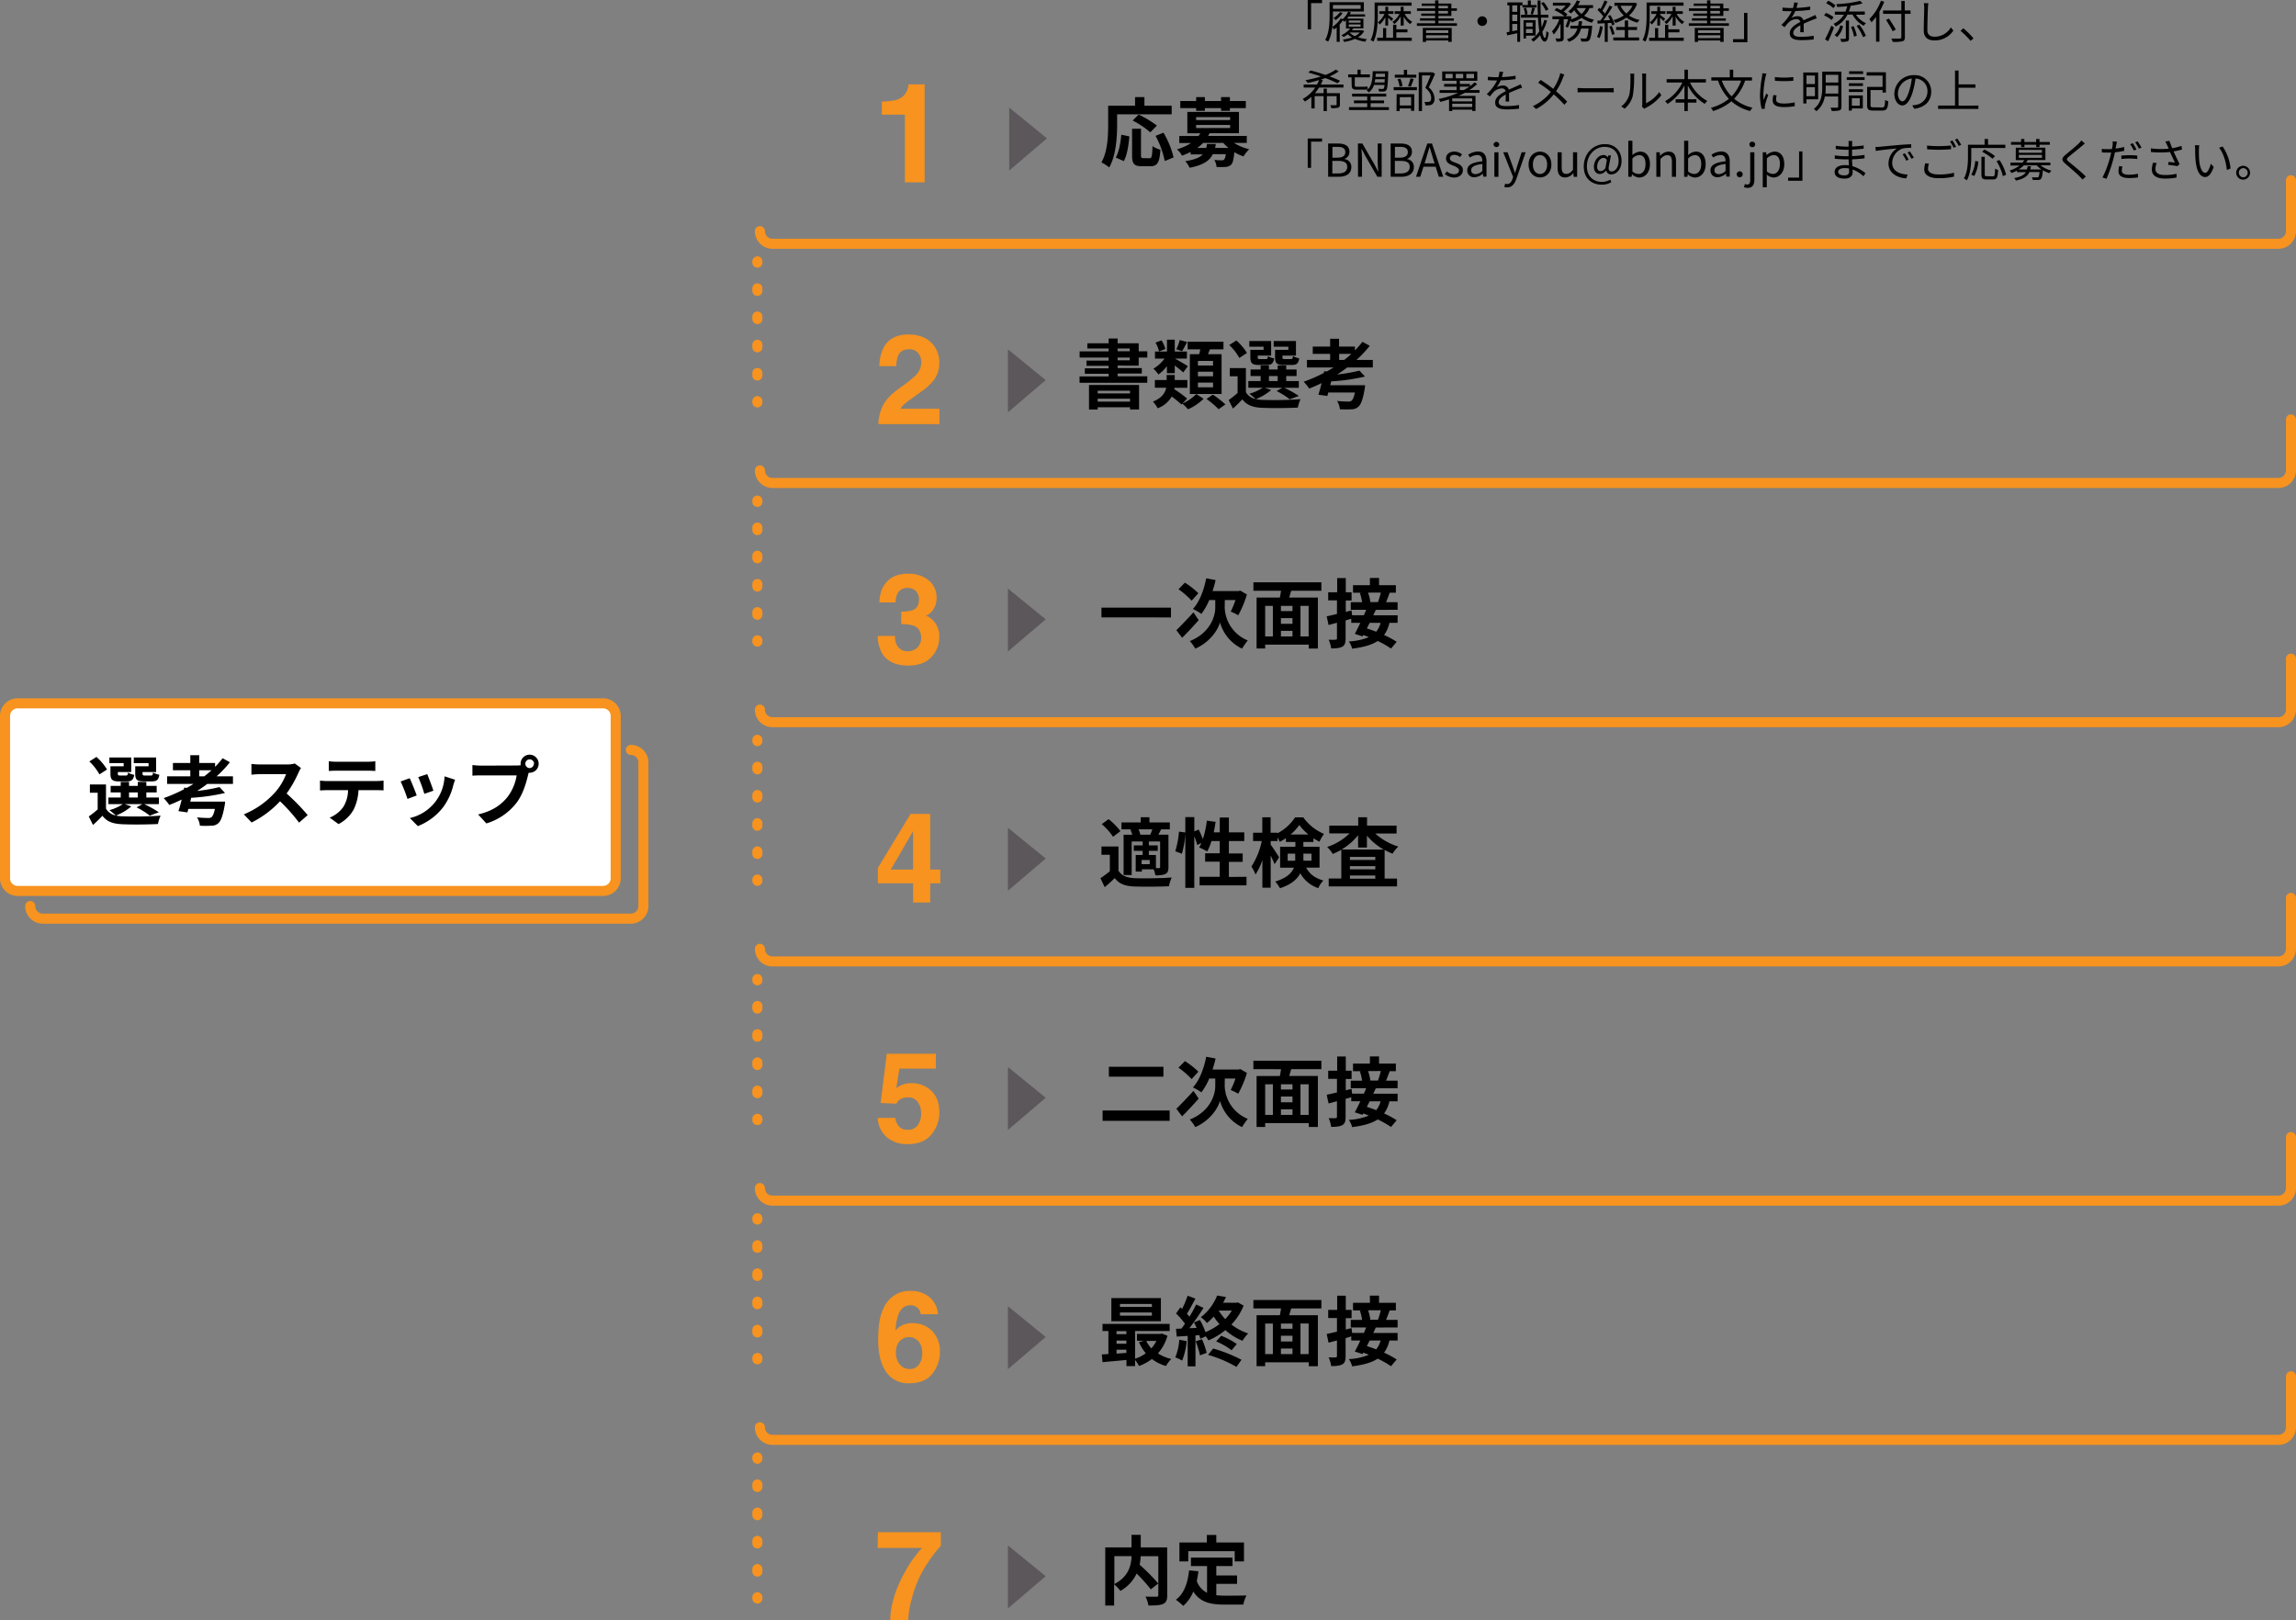<svg xmlns="http://www.w3.org/2000/svg" viewBox="0 0 911.76 643.4"><rect x="0" y="0" width="911.76" height="643.4" fill="#808080" stroke="none"/><defs><style>.cls-1{fill:#fff;}.cls-2{fill:#5c575b;}.cls-3{fill:#f7931e;}</style></defs><g id="レイヤー_2" data-name="レイヤー 2"><g id="レイヤー_3" data-name="レイヤー 3"><path class="cls-1" d="M51,319.33A21.84,21.84,0,0,1,45,323a12.27,12.27,0,0,0,2.46.3A145.88,145.88,0,0,0,62.65,323a14.88,14.88,0,0,0-1,3.33c-3.81.21-10.44.27-14.19.09-3.6-.15-6.06-1-7.86-3.36-1.14,1.2-2.31,2.37-3.75,3.66l-1.68-3.39a44.72,44.72,0,0,0,3.54-2.79V313.9H34.57v-3.27H41v9.6a5.77,5.77,0,0,0,3.87,2.7,21.25,21.25,0,0,0-2.52-2.1,18.53,18.53,0,0,0,5.31-2.4h-5.7v-2.64h4.89v-2h-4V311.2h4v-1.59h3.3v1.59h3.48v-1.59H57v1.59h4.11v2.61H57v2h5v2.64H56.17A44.92,44.92,0,0,1,62,321.67L58.33,323a29.92,29.92,0,0,0-5.22-3.27l2.28-1.29h-7ZM38.35,306.61a21.11,21.11,0,0,0-4-5.13l2.82-1.8a21.46,21.46,0,0,1,4.2,4.95ZM48,302.14H42.31v-2.25H51v5.79H45.67v.63c0,.63.12.75.9.75h2.31c.6,0,.72-.18.84-1.17a7,7,0,0,0,2.46.9c-.3,2-1.11,2.61-2.91,2.61H46.12c-2.64,0-3.39-.69-3.39-3.09V303.4H48Zm2.13,13.65h3.48v-2H50.11Zm7.71-13.65H52v-2.25h8.85v5.79H55.48v.6c0,.66.15.78.9.78h2.43c.6,0,.72-.18.84-1.2a7.65,7.65,0,0,0,2.49.9c-.3,2.07-1.08,2.64-3,2.64H56c-2.7,0-3.39-.69-3.39-3.09V303.4h5.25Z"/><path class="cls-1" d="M81.19,310.39c-1.29,1-2.64,1.92-4,2.79A66.55,66.55,0,0,0,86,311.65L88.21,314a76.65,76.65,0,0,1-13.44,1.92l-.36,1.53H88.27a12.17,12.17,0,0,1-.18,1.5c-.72,4.05-1.44,6.09-2.46,7A3.92,3.92,0,0,1,82.75,327a36.85,36.85,0,0,1-4.5,0,7.5,7.5,0,0,0-1.14-3.3c1.74.18,3.63.24,4.41.24a2.21,2.21,0,0,0,1.32-.3c.48-.39,1-1.41,1.35-3.3H73.66l-.36,1.38-3.57-.51c.42-1.26.87-2.88,1.29-4.59-1.62.78-3.27,1.5-4.92,2.16A23,23,0,0,0,63.91,316a57.22,57.22,0,0,0,8-3.48l.15-.69,1,.12c.93-.51,1.83-1.05,2.7-1.59H65.23v-3h9.21V305h-6.9v-2.91h6.9V299H78v3.09h6.3v1.53a39.05,39.05,0,0,0,3-3.42l2.88,1.59a44.19,44.19,0,0,1-5.28,5.61h6.51v3Zm-1.2-3c1-.78,2-1.56,2.85-2.4H78v2.4Z"/><path class="cls-1" d="M118.39,304.06a14.18,14.18,0,0,0-1,1.86,44.11,44.11,0,0,1-4.71,8.25,84.34,84.34,0,0,1,8.37,8.58l-3.42,3a68.41,68.41,0,0,0-7.56-8.49,39.52,39.52,0,0,1-11.28,8.43l-3.09-3.24a34,34,0,0,0,12.3-8.61,23.24,23.24,0,0,0,4.47-7.35H102.25c-1.26,0-2.91.18-3.54.21v-4.26a33.52,33.52,0,0,0,3.54.21h10.56a10.83,10.83,0,0,0,3.12-.39Z"/><path class="cls-1" d="M148.45,309.25a23.08,23.08,0,0,0,2.73-.18V313c-.75-.06-1.89-.09-2.73-.09h-7.23a19,19,0,0,1-1.92,7.71,14.39,14.39,0,0,1-6,5.76l-3.51-2.55a12.46,12.46,0,0,0,5.43-4.29,12.89,12.89,0,0,0,1.86-6.63H128.8c-.87,0-2,.06-2.88.12v-3.93c.9.09,2,.18,2.88.18Zm-15.81-4.11c-1,0-2.31.06-3.21.12v-3.87a22.35,22.35,0,0,0,3.18.21h12.06a23.5,23.5,0,0,0,3.24-.21v3.87c-1-.06-2.19-.12-3.24-.12Z"/><path class="cls-1" d="M164.35,315l-3.66,1.38a60.6,60.6,0,0,0-2.73-6.93l3.6-1.29C162.31,309.67,163.75,313.3,164.35,315Zm15.24-6.24c-.36,1-.54,1.59-.72,2.19a24.19,24.19,0,0,1-4.08,8.79,23.43,23.43,0,0,1-10,7.44L161.59,324a17.69,17.69,0,0,0,13.77-16.56ZM171,313.12l-3.6,1.26a50,50,0,0,0-2.43-6.66l3.57-1.17C169.09,307.84,170.56,311.74,171,313.12Z"/><path class="cls-1" d="M204,303.1a13.28,13.28,0,0,0,1.71-.12,3.32,3.32,0,0,1-.06-.57,3.59,3.59,0,1,1,3.6,3.57,1.71,1.71,0,0,1-.39,0l-.24.9c-.69,2.94-2,7.59-4.5,10.92A23.74,23.74,0,0,1,192,326.05l-3.27-3.57c6-1.41,9.33-4,11.76-7.05A19.26,19.26,0,0,0,204,307h-14c-1.38,0-2.79.06-3.57.12v-4.23a33.4,33.4,0,0,0,3.57.24Zm7-.69a1.73,1.73,0,1,0-1.71,1.71A1.74,1.74,0,0,0,210.91,302.41Z"/><polygon class="cls-2" points="415.76 54.95 400.76 67.73 400.76 42.73 415.76 54.95"/><path d="M443.62,49.57c0,4.83-.44,12.24-3.14,16.92a16.57,16.57,0,0,0-3.09-2c2.46-4.29,2.67-10.59,2.67-14.91V42h10.68V38.56h3.72V42h10.82V45.4H443.62Zm-.53,13c1.26-2.28,1.89-5.76,2.19-9.09l3.21.69c-.33,3.45-.87,7.41-2.22,9.81Zm13.37.27c.91,0,1.08-.69,1.21-4.83a9.34,9.34,0,0,0,3.14,1.44c-.33,5.13-1.23,6.57-4,6.57h-3.33c-3.17,0-3.92-1-3.92-4.38V51.13h3.54V61.57c0,1.08.12,1.23,1,1.23Zm.33-10.29a34.24,34.24,0,0,0-7-4.68l2.37-2.37a40.09,40.09,0,0,1,7.26,4.38Zm5.25.15a35.74,35.74,0,0,1,4,9.81l-3.51,1.44a35.62,35.62,0,0,0-3.65-10Z"/><path d="M490,56.74a20.12,20.12,0,0,0,6.08,2.52,14.35,14.35,0,0,0-2.28,2.85,18.91,18.91,0,0,1-3.63-1.68c-.27,2.91-.63,4.35-1.29,5a3.56,3.56,0,0,1-2.18.87,34,34,0,0,1-3.61,0,6.33,6.33,0,0,0-.87-2.79c1.2.12,2.37.15,2.88.15a1.3,1.3,0,0,0,1-.27,4,4,0,0,0,.64-2.16h-5.13c-1.27,2.61-3.78,4.32-9.21,5.4A10,10,0,0,0,470.69,64c3.69-.57,5.76-1.44,6.93-2.67h-4.8v-1a30.58,30.58,0,0,1-3.45,1.5,8,8,0,0,0-2-2.52,20.4,20.4,0,0,0,5.61-2.52h-4.68V54h7.65a9.53,9.53,0,0,0,.71-1.08H471.5V44.44H492V52.9H480.32c-.19.36-.36.72-.57,1.08H495.1v2.76ZM475,42.94h-6.3V40.12H475V38.56h3.47v1.56h6.42V38.56h3.51v1.56h6.33v2.82h-6.33V44h-3.51V42.94h-6.42V44H475Zm0,4.74h13.5V46.51h-13.5Zm0,3.15h13.5v-1.2h-13.5Zm7.79,6.36a11.28,11.28,0,0,1-.26,1.56h5.34a16.82,16.82,0,0,1-2.11-2h-8a15.49,15.49,0,0,1-2.34,2H479a15,15,0,0,0,.29-1.56Z"/><path class="cls-3" d="M350.17,45.54V40.33a35.18,35.18,0,0,0,5.07-.48,7.18,7.18,0,0,0,3.75-2,6.74,6.74,0,0,0,1.5-2.8,6.58,6.58,0,0,0,.29-1.55h6.39V72.4h-7.84V45.54Z"/><path class="cls-3" d="M904.76,98.8h-598a7,7,0,0,1-7-7,2,2,0,0,1,4,0,3,3,0,0,0,3,3h598a3,3,0,0,0,3-3V71.57a2,2,0,1,1,4,0V91.8A7,7,0,0,1,904.76,98.8Z"/><path class="cls-3" d="M300.76,106.3a2,2,0,0,1-2-2v-.5a2,2,0,0,1,4,0v.5A2,2,0,0,1,300.76,106.3Z"/><path class="cls-3" d="M300.76,151.12a2,2,0,0,1-2-2v-1a2,2,0,0,1,4,0v1A2,2,0,0,1,300.76,151.12Zm0-11.2a2,2,0,0,1-2-2v-1a2,2,0,1,1,4,0v1A2,2,0,0,1,300.76,139.92Zm0-11.21a2,2,0,0,1-2-2v-1a2,2,0,0,1,4,0v1A2,2,0,0,1,300.76,128.71Zm0-11.2a2,2,0,0,1-2-2v-1a2,2,0,0,1,4,0v1A2,2,0,0,1,300.76,117.51Z"/><path class="cls-3" d="M300.76,161.8a2,2,0,0,1-2-2v-.5a2,2,0,0,1,4,0v.5A2,2,0,0,1,300.76,161.8Z"/><polygon class="cls-2" points="415.26 150.95 400.26 163.73 400.26 138.73 415.26 150.95"/><path d="M443.82,145.18v1h9.6v2.16h-9.6v1.08H455.6V152H428.7v-2.49h11.55v-1.08H430.8v-2.16h9.45v-1h-8.79v-2.07h8.79V142H428.73v-2.46h11.52V138.4h-8.46v-2.07h8.46v-1.89h3.57v1.89h8.36v3.18h3.42V142h-3.42v3.21Zm-11.37,7.71h19.88v9.72h-3.59v-.87H435.9v.9h-3.45Zm3.45,2.28v1.08h12.84v-1.08Zm12.84,4.32v-1.17H435.9v1.17Zm-4.92-20h4.82V138.4h-4.82Zm0,3.6h4.82V142h-4.82Z"/><path d="M469.62,160.21a17.32,17.32,0,0,0,5.42-3.72l2.92,1.86a21.42,21.42,0,0,1-6.18,4.2,19.9,19.9,0,0,0-2.25-2.25l-.33.36a41.5,41.5,0,0,0-3.9-3.18,10.76,10.76,0,0,1-5.58,4.65,10.67,10.67,0,0,0-1.89-2.64c3.63-1.47,4.89-3.54,5.28-5.52h-4.5v-3.06h4.68v-2h3.21v2h5V154h-5.09c0,.18-.06.39-.09.57a43.43,43.43,0,0,1,5.1,3.72Zm-6.24-14.79a15.83,15.83,0,0,1-3.36,3.3,13.71,13.71,0,0,0-2-2.31,14.6,14.6,0,0,0,4.41-4h-3.78v-2.79h4.77v-4.74h3.09v4.74h4.82v2.79h-4.76c1.22.63,4.35,2.49,5.16,3l-1.86,2.49c-.75-.72-2.13-1.8-3.36-2.76v3.06h-3.09Zm-3.12-5.85a11.46,11.46,0,0,0-1.41-3.51l2.4-.9a13,13,0,0,1,1.53,3.42Zm11.16-3.75c-.72,1.38-1.42,2.7-2,3.63l-2.29-.75a20,20,0,0,0,1.36-3.66Zm4.79,4.83c.18-.63.3-1.29.42-1.92h-5v-3h14.22v3h-5.37c-.26.66-.54,1.32-.77,1.92h5.39v15.81H472.5V140.65Zm5.5,2.67h-6v1.83h6Zm0,4.29h-6v1.83h6Zm0,4.32h-6v1.89h6Zm-.09,4.77a40,40,0,0,1,5,3.9l-2.7,1.92a34,34,0,0,0-4.8-4.08Z"/><path d="M504.8,154.87a21.78,21.78,0,0,1-6.05,3.63,12.27,12.27,0,0,0,2.46.3,145.65,145.65,0,0,0,15.23-.27,14.88,14.88,0,0,0-1.05,3.33c-3.81.21-10.43.27-14.18.09-3.6-.15-6.06-1-7.86-3.36-1.14,1.2-2.31,2.37-3.75,3.66l-1.68-3.39a44.72,44.72,0,0,0,3.54-2.79v-6.63h-3.09v-3.27h6.39v9.6a5.77,5.77,0,0,0,3.86,2.7,20.38,20.38,0,0,0-2.51-2.1,18.53,18.53,0,0,0,5.31-2.4h-5.7v-2.64h4.89v-2h-4v-2.61h4v-1.59h3.3v1.59h3.47v-1.59h3.39v1.59h4.11v2.61h-4.11v2h5V154H510a44.25,44.25,0,0,1,5.79,3.24l-3.63,1.32a30.18,30.18,0,0,0-5.21-3.27l2.27-1.29h-7Zm-12.65-12.72a21.11,21.11,0,0,0-4-5.13l2.82-1.8a21.46,21.46,0,0,1,4.2,4.95Zm9.63-4.47h-5.67v-2.25h8.67v5.79h-5.32v.63c0,.63.12.75.91.75h2.3c.61,0,.73-.18.84-1.17a7.15,7.15,0,0,0,2.46.9c-.3,2-1.1,2.61-2.9,2.61h-3.15c-2.64,0-3.39-.69-3.39-3.09v-2.91h5.25Zm2.13,13.65h3.47v-2h-3.47Zm7.71-13.65h-5.83v-2.25h8.85v5.79h-5.37v.6c0,.66.15.78.9.78h2.43c.61,0,.72-.18.84-1.2a7.65,7.65,0,0,0,2.49.9c-.3,2.07-1.08,2.64-3,2.64h-3.21c-2.7,0-3.38-.69-3.38-3.09v-2.91h5.25Z"/><path d="M535,145.93c-1.29,1-2.65,1.92-4,2.79a66.26,66.26,0,0,0,8.85-1.53l2.19,2.34a76.53,76.53,0,0,1-13.43,1.92l-.36,1.53h13.85a12.17,12.17,0,0,1-.18,1.5c-.71,4.05-1.44,6.09-2.46,7a3.9,3.9,0,0,1-2.88,1.05,36.85,36.85,0,0,1-4.5,0,7.36,7.36,0,0,0-1.13-3.3c1.74.18,3.63.24,4.41.24a2.18,2.18,0,0,0,1.31-.3c.49-.39,1-1.41,1.36-3.3H527.46l-.36,1.38-3.57-.51c.42-1.26.87-2.88,1.29-4.59-1.62.78-3.27,1.5-4.92,2.16a23,23,0,0,0-2.19-2.73,57.22,57.22,0,0,0,8-3.48l.15-.69,1,.12c.92-.51,1.83-1.05,2.7-1.59H519v-3h9.21v-2.4h-6.9v-2.91h6.9v-3.09h3.54v3.09h6.3v1.53a38.91,38.91,0,0,0,3-3.42l2.88,1.59a44.19,44.19,0,0,1-5.28,5.61h6.51v3Zm-1.2-3c1-.78,2-1.56,2.84-2.4h-4.85v2.4Z"/><path class="cls-3" d="M350.45,161.44q1.49-3.54,7-7.5a51.76,51.76,0,0,0,6.23-4.93,7.31,7.31,0,0,0,2.17-5.08,5.62,5.62,0,0,0-1.25-3.73,4.39,4.39,0,0,0-3.56-1.49q-3.18,0-4.32,2.37a11.69,11.69,0,0,0-.78,4.34H349.2a17.16,17.16,0,0,1,1.64-7.3q2.79-5.3,9.9-5.29,5.63,0,8.94,3.11a10.74,10.74,0,0,1,3.33,8.24,11.16,11.16,0,0,1-2.35,7,23.63,23.63,0,0,1-5.06,4.52l-2.79,2q-2.62,1.86-3.58,2.69a7.74,7.74,0,0,0-1.63,1.93h15.46v6.13H348.81A16.65,16.65,0,0,1,350.45,161.44Z"/><path class="cls-3" d="M904.76,193.8h-598a7,7,0,0,1-7-7,2,2,0,0,1,4,0,3,3,0,0,0,3,3h598a3,3,0,0,0,3-3V166.57a2,2,0,1,1,4,0V186.8A7,7,0,0,1,904.76,193.8Z"/><path class="cls-3" d="M300.76,201.3a2,2,0,0,1-2-2v-.5a2,2,0,0,1,4,0v.5A2,2,0,0,1,300.76,201.3Z"/><path class="cls-3" d="M300.76,246.12a2,2,0,0,1-2-2v-1a2,2,0,0,1,4,0v1A2,2,0,0,1,300.76,246.12Zm0-11.2a2,2,0,0,1-2-2v-1a2,2,0,1,1,4,0v1A2,2,0,0,1,300.76,234.92Zm0-11.21a2,2,0,0,1-2-2v-1a2,2,0,0,1,4,0v1A2,2,0,0,1,300.76,223.71Zm0-11.2a2,2,0,0,1-2-2v-1a2,2,0,0,1,4,0v1A2,2,0,0,1,300.76,212.51Z"/><path class="cls-3" d="M300.76,256.8a2,2,0,0,1-2-2v-.5a2,2,0,1,1,4,0v.5A2,2,0,0,1,300.76,256.8Z"/><polygon class="cls-2" points="415.26 245.95 400.26 258.73 400.26 233.73 415.26 245.95"/><path d="M465,241.32v3.87H437.4v-3.87Z"/><path d="M476,246.27c-2.1,2.43-4.53,5-6.57,7l-2.28-3c1.65-1.62,4.32-4.38,6.78-7.11Zm-2.79-7.74a32.54,32.54,0,0,0-5.22-4.53l2.55-2.61a31.82,31.82,0,0,1,5.34,4.2Zm13.13,2.79a14.62,14.62,0,0,0,9.15,13,37.48,37.48,0,0,0-2.27,3.27,16.46,16.46,0,0,1-8.74-10.41c-.72,2.67-3.77,7.77-9.83,10.41a16.58,16.58,0,0,0-2.16-3c8.1-3.24,10.1-9.87,10.1-13.2v-3.09h-2.39a24.88,24.88,0,0,1-3.12,5.49,22.89,22.89,0,0,0-3.36-1.95c2.55-2.76,4.35-7.38,5.28-12.18l3.72.69a40.86,40.86,0,0,1-1.21,4.38h10.33l.68-.18,2.64,1.53a41.21,41.21,0,0,1-3.44,8.25,29.5,29.5,0,0,0-3-1.47,29.56,29.56,0,0,0,1.89-4.56h-4.23Z"/><path d="M512.75,234.6c-.26.93-.56,1.83-.8,2.7h11.39v20.25h-3.63V256h-17.3v1.53H499V237.3h9.24c.18-.87.36-1.8.47-2.7H497.73v-3.36h27v3.36Zm-10.34,18.15h3.06V240.6h-3.06Zm10.85-12.15h-4.59v2.07h4.59Zm0,4.86h-4.59v2.28h4.59Zm-4.59,7.29h4.59v-2.22h-4.59Zm11-12.15h-3.24v12.15h3.24Z"/><path d="M546.33,242.19c-.3.69-.63,1.44-1,2.16H555v3h-3.24a13.25,13.25,0,0,1-2.13,4.83,35.26,35.26,0,0,1,5,2.7l-2.25,2.67a37,37,0,0,0-5.29-3c-2.34,1.56-5.6,2.46-10.13,3.06a9.45,9.45,0,0,0-1.32-2.88,24,24,0,0,0,7.94-1.71c-.74-.3-1.5-.6-2.21-.84l-.3.54-3.07-1c.67-1.2,1.45-2.76,2.2-4.38h-3.6v-1.62c-.75.21-1.5.45-2.25.66v7.14c0,1.77-.31,2.73-1.27,3.27s-2.39.72-4.46.72a13,13,0,0,0-1-3.48c1.17.06,2.4.06,2.79,0s.51-.12.51-.57v-6.15l-3.33.9-.75-3.45c1.14-.24,2.55-.57,4.08-.93v-5.4h-3.48V235.2H531v-5.64h3.42v5.64h2.31v3.27h-2.31V243l2.28-.6.24,1.92h4.67c.34-.75.63-1.47.91-2.16H536.4v-3h4.5a20.25,20.25,0,0,0-.87-3.66l.59-.12h-3.33v-3H544v-2.85h3.63v2.85h6.68v3h-2.46c-.48,1.38-1,2.7-1.44,3.78H555v3Zm-2.43,5.16c-.36.75-.75,1.5-1.11,2.22,1.17.36,2.42.81,3.71,1.29a9.19,9.19,0,0,0,1.75-3.51Zm-.64-12a15.73,15.73,0,0,1,.91,3.75l-.13,0h3.16a29.16,29.16,0,0,0,1.13-3.78Z"/><path class="cls-3" d="M355.4,252.53a7.91,7.91,0,0,0,.69,3.52,4.65,4.65,0,0,0,4.6,2.56,5.14,5.14,0,0,0,3.57-1.4,5.26,5.26,0,0,0,1.52-4c0-2.33-.94-3.88-2.82-4.67a14.3,14.3,0,0,0-5.07-.66v-5a13.21,13.21,0,0,0,4.72-.65c1.55-.69,2.32-2.07,2.32-4.16a4.67,4.67,0,0,0-1.18-3.29,4.32,4.32,0,0,0-3.33-1.27,4.19,4.19,0,0,0-3.61,1.56,6.56,6.56,0,0,0-1.11,4.18h-6.5a17.56,17.56,0,0,1,.91-5,11.13,11.13,0,0,1,2.68-3.83,9.36,9.36,0,0,1,3.24-1.91,14,14,0,0,1,4.61-.65,12.25,12.25,0,0,1,8.18,2.62,8.73,8.73,0,0,1,3.11,7,7.84,7.84,0,0,1-1.85,5.28,6.47,6.47,0,0,1-2.44,1.83c.63,0,1.54.54,2.73,1.63A8.76,8.76,0,0,1,373,253a11.36,11.36,0,0,1-3.11,7.9q-3.1,3.4-9.21,3.41-7.5,0-10.43-4.91a14.46,14.46,0,0,1-1.71-6.84Z"/><path class="cls-3" d="M904.76,288.8h-598a7,7,0,0,1-7-7,2,2,0,1,1,4,0,3,3,0,0,0,3,3h598a3,3,0,0,0,3-3V261.57a2,2,0,1,1,4,0V281.8A7,7,0,0,1,904.76,288.8Z"/><path class="cls-3" d="M300.76,296.3a2,2,0,0,1-2-2v-.5a2,2,0,1,1,4,0v.5A2,2,0,0,1,300.76,296.3Z"/><path class="cls-3" d="M300.76,341.12a2,2,0,0,1-2-2v-1a2,2,0,0,1,4,0v1A2,2,0,0,1,300.76,341.12Zm0-11.2a2,2,0,0,1-2-2v-1a2,2,0,0,1,4,0v1A2,2,0,0,1,300.76,329.92Zm0-11.21a2,2,0,0,1-2-2v-1a2,2,0,0,1,4,0v1A2,2,0,0,1,300.76,318.71Zm0-11.2a2,2,0,0,1-2-2v-1a2,2,0,0,1,4,0v1A2,2,0,0,1,300.76,307.51Z"/><path class="cls-3" d="M300.76,351.8a2,2,0,0,1-2-2v-.5a2,2,0,1,1,4,0v.5A2,2,0,0,1,300.76,351.8Z"/><polygon class="cls-2" points="415.26 340.95 400.26 353.73 400.26 328.73 415.26 340.95"/><path d="M444.15,345.74c1.17,2,3.27,2.85,6.33,3,3.6.15,10.67.06,14.81-.27a16.85,16.85,0,0,0-1.11,3.48c-3.72.18-10.07.24-13.73.09s-6-1-7.77-3.33c-1.2,1.17-2.43,2.31-4,3.6L437,348.74a36,36,0,0,0,3.72-2.76v-6.54H437.4v-3.27h6.75ZM442,332.3a23.38,23.38,0,0,0-4.5-5l2.73-2a26.07,26.07,0,0,1,4.71,4.77Zm7.35-2.94h-4V326.6h7.64v-2.07h3.45v2.07h8.1v2.76h-3.45c-.39.78-.75,1.47-1.07,2.1H464v12.87c0,1.44-.24,2.22-1.2,2.76a9.53,9.53,0,0,1-4,.51,11.55,11.55,0,0,0-.68-2.37h-4.68v.9h-2.44v-6.6h2.76v-1.65h-3.51v-2.16h3.51v-1.56H449.4v13.32h-3.21v-16h3.42a7.92,7.92,0,0,0-.75-2Zm7.46,2.1c.27-.63.55-1.41.79-2.1h-5.5a6.72,6.72,0,0,1,.72,2.1Zm-.24,10.08h-3.23v1.65h3.23Zm4.12-7.38h-4.47v1.56h3.53v2.16h-3.53v1.65h2.81v5.22h1.2c.33,0,.46-.12.46-.48Z"/><path d="M495,348.2v3.39H476.37V348.2h8v-6h-5.8v-3.33h5.8V334h-3.3a21.09,21.09,0,0,1-1.68,4.14,32.65,32.65,0,0,0-3.18-1.62c.3-.54.6-1.11.9-1.74l-1.71.78a20.86,20.86,0,0,0-1.14-3.45v20.49H470.7V331.1a38.23,38.23,0,0,1-1.35,7.95l-2.64-1a35.65,35.65,0,0,0,1.47-7.8l2.52.36v-6.12h3.57v5.67l1.73-.72a32.68,32.68,0,0,1,1.66,3.78,36.31,36.31,0,0,0,1.59-7.32l3.47.48c-.21,1.41-.44,2.82-.74,4.17h2.4v-5.88H488v5.88h6.11V334H488v4.92h5.48v3.33H488v6Z"/><path d="M518.67,344.54c1.73,3.12,4,4.26,6.86,5.16a8.33,8.33,0,0,0-2,3,12.66,12.66,0,0,1-7.17-5.91c-1.26,2.4-3.66,4.53-8.08,5.94a13.62,13.62,0,0,0-1.88-2.64c4.59-1.44,6.59-3.39,7.43-5.52h-5.48v-8.28h6.06v-1.92h-3.76v-1.53a18.91,18.91,0,0,1-2.45,1.47,12.38,12.38,0,0,0-.88-1.74V334h-2.72v1.44c.81,1.05,2.91,4.26,3.35,5l-1.8,2.76c-.33-.87-.92-2.16-1.55-3.42v12.75h-3.3v-11a24,24,0,0,1-2.73,5.76,17.62,17.62,0,0,0-1.62-3.18A29.63,29.63,0,0,0,501.06,334h-3.45v-3.3h3.66v-6.15h3.3v6.15h2.72v.21a18.44,18.44,0,0,0,7-6.33h3.25a18.9,18.9,0,0,0,8.24,6.57,19.41,19.41,0,0,0-1.82,3.12,23.2,23.2,0,0,1-2.38-1.38v1.47h-4v1.92H524v8.28Zm-4.33-2.73a8.7,8.7,0,0,0,0-1V339h-3v2.82Zm5.25-10.41a21,21,0,0,1-3.63-3.78,19.1,19.1,0,0,1-3.47,3.78Zm-2,7.59v1.89c0,.3,0,.63,0,.93h3.21V339Z"/><path d="M546.12,331a24,24,0,0,0,9.17,5.19A13.53,13.53,0,0,0,553,339a21.4,21.4,0,0,1-3.15-1.47v11.37h4.92V352H527.64v-3.12h5V337.46a25.22,25.22,0,0,1-3.39,1.65,14.93,14.93,0,0,0-2.22-2.76,23.41,23.41,0,0,0,8.91-5.4h-8.07v-3.09h11.49v-3.33h3.51v3.33h11.72V331Zm3.38,6.39a24.88,24.88,0,0,1-6.68-5.52v4.71h-3.51V331.7a25.09,25.09,0,0,1-6.51,5.64Zm-3.36,2.91H536.07v1.2h10.07Zm-10.07,4.92h10.07v-1.26H536.07Zm10.07,3.72v-1.26H536.07v1.26Z"/><path class="cls-3" d="M373.4,350.78h-4v7.62h-6.81v-7.62h-14V344.7l13-21.48h7.81v22.11h4Zm-10.82-5.45V330.09l-8.83,15.24Z"/><path class="cls-3" d="M904.76,383.8h-598a7,7,0,0,1-7-7,2,2,0,1,1,4,0,3,3,0,0,0,3,3h598a3,3,0,0,0,3-3V356.57a2,2,0,1,1,4,0V376.8A7,7,0,0,1,904.76,383.8Z"/><path class="cls-3" d="M300.76,391.3a2,2,0,0,1-2-2v-.5a2,2,0,1,1,4,0v.5A2,2,0,0,1,300.76,391.3Z"/><path class="cls-3" d="M300.76,436.12a2,2,0,0,1-2-2v-1a2,2,0,0,1,4,0v1A2,2,0,0,1,300.76,436.12Zm0-11.2a2,2,0,0,1-2-2v-1a2,2,0,0,1,4,0v1A2,2,0,0,1,300.76,424.92Zm0-11.21a2,2,0,0,1-2-2v-1a2,2,0,0,1,4,0v1A2,2,0,0,1,300.76,413.71Zm0-11.2a2,2,0,0,1-2-2v-1a2,2,0,0,1,4,0v1A2,2,0,0,1,300.76,402.51Z"/><path class="cls-3" d="M300.76,446.8a2,2,0,0,1-2-2v-.5a2,2,0,1,1,4,0v.5A2,2,0,0,1,300.76,446.8Z"/><polygon class="cls-2" points="415.26 435.95 400.26 448.73 400.26 423.73 415.26 435.95"/><path d="M464.48,441v4.11H437.85V441ZM462,423.64v3.93H440.34v-3.93Z"/><path d="M476,436.27c-2.1,2.43-4.53,5-6.57,7.05l-2.28-3c1.65-1.62,4.32-4.38,6.78-7.11Zm-2.79-7.74a32.54,32.54,0,0,0-5.22-4.53l2.55-2.61a31.82,31.82,0,0,1,5.34,4.2Zm13.13,2.79a14.62,14.62,0,0,0,9.15,13,37.48,37.48,0,0,0-2.27,3.27,16.46,16.46,0,0,1-8.74-10.41c-.72,2.67-3.77,7.77-9.83,10.41a16.58,16.58,0,0,0-2.16-3c8.1-3.24,10.1-9.87,10.1-13.2v-3.09h-2.39a24.88,24.88,0,0,1-3.12,5.49,22.89,22.89,0,0,0-3.36-1.95c2.55-2.76,4.35-7.38,5.28-12.18l3.72.69a40.86,40.86,0,0,1-1.21,4.38h10.33l.68-.18,2.64,1.53a41.21,41.21,0,0,1-3.44,8.25,29.5,29.5,0,0,0-3-1.47,29.56,29.56,0,0,0,1.89-4.56h-4.23Z"/><path d="M512.75,424.6c-.26.93-.56,1.83-.8,2.7h11.39v20.25h-3.63V446h-17.3v1.53H499V427.3h9.24c.18-.87.36-1.8.47-2.7H497.73v-3.36h27v3.36Zm-10.34,18.15h3.06V430.6h-3.06Zm10.85-12.15h-4.59v2.07h4.59Zm0,4.86h-4.59v2.28h4.59Zm-4.59,7.29h4.59v-2.22h-4.59Zm11-12.15h-3.24v12.15h3.24Z"/><path d="M546.33,432.19c-.3.69-.63,1.44-1,2.16H555v3h-3.24a13.25,13.25,0,0,1-2.13,4.83,35.26,35.26,0,0,1,5,2.7l-2.25,2.67a37,37,0,0,0-5.29-3c-2.34,1.56-5.6,2.46-10.13,3.06a9.45,9.45,0,0,0-1.32-2.88,24,24,0,0,0,7.94-1.71c-.74-.3-1.5-.6-2.21-.84l-.3.54-3.07-1c.67-1.2,1.45-2.76,2.2-4.38h-3.6v-1.62l-2.25.66v7.14c0,1.77-.31,2.73-1.27,3.27s-2.39.72-4.46.72a13,13,0,0,0-1-3.48c1.17.06,2.4.06,2.79,0s.51-.12.51-.57v-6.15l-3.33.9-.75-3.45c1.14-.24,2.55-.57,4.08-.93v-5.4h-3.48V425.2H531v-5.64h3.42v5.64h2.31v3.27h-2.31V433l2.28-.6.24,1.92h4.67c.34-.75.63-1.47.91-2.16H536.4v-3h4.5a20.25,20.25,0,0,0-.87-3.66l.59-.12h-3.33v-3H544v-2.85h3.63v2.85h6.68v3h-2.46c-.48,1.38-1,2.7-1.44,3.78H555v3Zm-2.43,5.16c-.36.75-.75,1.5-1.11,2.22,1.17.36,2.42.81,3.71,1.29a9.19,9.19,0,0,0,1.75-3.51Zm-.64-12a15.73,15.73,0,0,1,.91,3.75l-.13,0h3.16a29.16,29.16,0,0,0,1.13-3.78Z"/><path class="cls-3" d="M355.5,443.92a6.82,6.82,0,0,0,1.58,3.51,4.5,4.5,0,0,0,3.42,1.23,4.6,4.6,0,0,0,3.93-1.82,7.47,7.47,0,0,0,1.35-4.58,7.9,7.9,0,0,0-1.27-4.57,4.41,4.41,0,0,0-3.94-1.87,6.49,6.49,0,0,0-2.19.32,4.33,4.33,0,0,0-2.46,2.17l-6.24-.29,2.48-19.56h19.48v5.91H357.18l-1.26,7.74a13.91,13.91,0,0,1,2.51-1.39,10.46,10.46,0,0,1,3.68-.57,11,11,0,0,1,7.65,3q3.27,3,3.27,8.59a13.49,13.49,0,0,1-3.15,8.77q-3.13,3.86-9.41,3.85a12.46,12.46,0,0,1-8.29-2.71,10.52,10.52,0,0,1-3.61-7.69Z"/><path class="cls-3" d="M904.76,478.8h-598a7,7,0,0,1-7-7,2,2,0,1,1,4,0,3,3,0,0,0,3,3h598a3,3,0,0,0,3-3V451.57a2,2,0,1,1,4,0V471.8A7,7,0,0,1,904.76,478.8Z"/><path class="cls-3" d="M300.76,486.3a2,2,0,0,1-2-2v-.5a2,2,0,1,1,4,0v.5A2,2,0,0,1,300.76,486.3Z"/><path class="cls-3" d="M300.76,531.12a2,2,0,0,1-2-2v-1a2,2,0,0,1,4,0v1A2,2,0,0,1,300.76,531.12Zm0-11.2a2,2,0,0,1-2-2v-1a2,2,0,0,1,4,0v1A2,2,0,0,1,300.76,519.92Zm0-11.21a2,2,0,0,1-2-2v-1a2,2,0,0,1,4,0v1A2,2,0,0,1,300.76,508.71Zm0-11.2a2,2,0,0,1-2-2v-1a2,2,0,0,1,4,0v1A2,2,0,0,1,300.76,497.51Z"/><path class="cls-3" d="M300.76,541.8a2,2,0,0,1-2-2v-.5a2,2,0,0,1,4,0v.5A2,2,0,0,1,300.76,541.8Z"/><polygon class="cls-2" points="415.26 530.95 400.26 543.73 400.26 518.73 415.26 530.95"/><path d="M463.61,530.46a17.88,17.88,0,0,1-3.78,7,16.77,16.77,0,0,0,5.28,2.22,15.21,15.21,0,0,0-2.1,2.79,16.81,16.81,0,0,1-5.58-2.79,19.23,19.23,0,0,1-5.1,2.79,13.73,13.73,0,0,0-1.58-2.4v2.43h-3.42v-2.43c-3.45.33-6.87.63-9.51.87l-.27-3.06c.78-.06,1.68-.09,2.61-.18v-9.12h-2.34v-2.82h26.66v2.82H450.75v11a15.21,15.21,0,0,0,4.25-2.16,18.34,18.34,0,0,1-2.72-4.44l2-.54H451.5v-2.73h9.33l.59-.12ZM461,524.7H441.33v-9.21H461Zm-17.61,3.93v1.2h3.9v-1.2Zm0,5h3.9v-1.26h-3.9Zm0,3.93c1.26-.09,2.57-.18,3.9-.3V536h-3.9Zm14-19.74H444.75V519h12.71Zm0,3.39H444.75v1.26h12.71Zm-2.18,11.31a11.36,11.36,0,0,0,2,2.94,12.87,12.87,0,0,0,2-2.94Z"/><path d="M471.24,532.59a27.74,27.74,0,0,1-1.8,7.74,17.63,17.63,0,0,0-2.73-1.29,21.81,21.81,0,0,0,1.59-7Zm22.61-14.1A23.36,23.36,0,0,1,489,526a22.23,22.23,0,0,0,6.66,3.54,15.22,15.22,0,0,0-2.25,2.91,23.45,23.45,0,0,1-6.81-4.23,27.15,27.15,0,0,1-6.74,4.08,9.08,9.08,0,0,0-1.05-1.62l-2.19,1c-.1-.45-.21-.93-.36-1.47l-1.53.12v12.27h-3.09V530.52l-4.35.27-.3-3.09,2.16-.09c.45-.57.93-1.23,1.41-1.92a29.44,29.44,0,0,0-3.54-4.08l1.71-2.43.69.6a38,38,0,0,0,2.19-5.22l3.09,1.14c-1.08,2-2.28,4.38-3.36,6,.36.42.72.81,1,1.2a51.75,51.75,0,0,0,2.66-4.86l2.92,1.35c-1.65,2.61-3.72,5.64-5.61,8.07l2.88-.12c-.33-.75-.69-1.5-1.05-2.16l2.36-1a29.23,29.23,0,0,1,2.2,4.83,24.43,24.43,0,0,0,5.55-3.18,25.83,25.83,0,0,1-2.29-3,22.59,22.59,0,0,1-2.67,2.58,9.94,9.94,0,0,0-2.45-2.31,20.35,20.35,0,0,0,6.5-8.61l3.49.57c-.33.75-.7,1.53-1.12,2.28h5.34l.54-.12Zm-16.52,13.35a33.08,33.08,0,0,1,1.86,5.4l-2.65,1a34.37,34.37,0,0,0-1.73-5.58Zm4.43,3.69A59,59,0,0,1,493,540L491,542.82a49.93,49.93,0,0,0-11.27-4.77Zm3.19-5.07a30.94,30.94,0,0,1,6.2,3.27l-2.07,2.49a27,27,0,0,0-6.14-3.51Zm-1-10a21.4,21.4,0,0,0,2.6,3.39,18.65,18.65,0,0,0,2.62-3.39Z"/><path d="M512.75,519.6c-.26.93-.56,1.83-.8,2.7h11.39v20.25h-3.63V541h-17.3v1.53H499V522.3h9.24c.18-.87.36-1.8.47-2.7H497.73v-3.36h27v3.36Zm-10.34,18.15h3.06V525.6h-3.06Zm10.85-12.15h-4.59v2.07h4.59Zm0,4.86h-4.59v2.28h4.59Zm-4.59,7.29h4.59v-2.22h-4.59Zm11-12.15h-3.24v12.15h3.24Z"/><path d="M546.33,527.19c-.3.69-.63,1.44-1,2.16H555v3h-3.24a13.25,13.25,0,0,1-2.13,4.83,35.26,35.26,0,0,1,5,2.7l-2.25,2.67a37,37,0,0,0-5.29-3c-2.34,1.56-5.6,2.46-10.13,3.06a9.45,9.45,0,0,0-1.32-2.88,24,24,0,0,0,7.94-1.71c-.74-.3-1.5-.6-2.21-.84l-.3.54-3.07-1c.67-1.2,1.45-2.76,2.2-4.38h-3.6v-1.62l-2.25.66v7.14c0,1.77-.31,2.73-1.27,3.27s-2.39.72-4.46.72a13,13,0,0,0-1-3.48c1.17.06,2.4.06,2.79,0s.51-.12.51-.57v-6.15l-3.33.9-.75-3.45c1.14-.24,2.55-.57,4.08-.93v-5.4h-3.48V520.2H531v-5.64h3.42v5.64h2.31v3.27h-2.31V528l2.28-.6.24,1.92h4.67c.34-.75.63-1.47.91-2.16H536.4v-3h4.5a20.25,20.25,0,0,0-.87-3.66l.59-.12h-3.33v-3H544v-2.85h3.63v2.85h6.68v3h-2.46c-.48,1.38-1,2.7-1.44,3.78H555v3Zm-2.43,5.16c-.36.75-.75,1.5-1.11,2.22,1.17.36,2.42.81,3.71,1.29a9.19,9.19,0,0,0,1.75-3.51Zm-.64-12a15.73,15.73,0,0,1,.91,3.75l-.13,0h3.16a29.16,29.16,0,0,0,1.13-3.78Z"/><path class="cls-3" d="M365.58,521.91a3.51,3.51,0,0,0-.65-1.88,3.82,3.82,0,0,0-3.4-1.66q-3.39,0-4.83,3.81a23.77,23.77,0,0,0-1.08,6.2,7.83,7.83,0,0,1,3-2.25,11,11,0,0,1,11.63,2.49,11.45,11.45,0,0,1,3,8.18,13.81,13.81,0,0,1-3,8.74q-3,3.78-9.18,3.78a10.55,10.55,0,0,1-9.86-5.59q-2.47-4.37-2.47-11.28a52.89,52.89,0,0,1,.34-6.59,20.25,20.25,0,0,1,2.37-7.52,12.05,12.05,0,0,1,4-4.12,10.72,10.72,0,0,1,5.87-1.57,11.63,11.63,0,0,1,7.86,2.53,9.63,9.63,0,0,1,3.3,6.73Zm-8.25,19.94a4.91,4.91,0,0,0,3.91,1.81,4.33,4.33,0,0,0,3.65-1.75,7.23,7.23,0,0,0,1.33-4.52,6.82,6.82,0,0,0-1.51-4.75A4.85,4.85,0,0,0,361,531a5,5,0,0,0-3.15,1.07q-2.06,1.59-2.06,5.13A7,7,0,0,0,357.33,541.85Z"/><path class="cls-3" d="M904.76,573.8h-598a7,7,0,0,1-7-7,2,2,0,0,1,4,0,3,3,0,0,0,3,3h598a3,3,0,0,0,3-3V546.57a2,2,0,1,1,4,0V566.8A7,7,0,0,1,904.76,573.8Z"/><path class="cls-3" d="M300.76,581.3a2,2,0,0,1-2-2v-.5a2,2,0,0,1,4,0v.5A2,2,0,0,1,300.76,581.3Z"/><path class="cls-3" d="M300.76,626.12a2,2,0,0,1-2-2v-1a2,2,0,0,1,4,0v1A2,2,0,0,1,300.76,626.12Zm0-11.2a2,2,0,0,1-2-2v-1a2,2,0,0,1,4,0v1A2,2,0,0,1,300.76,614.92Zm0-11.21a2,2,0,0,1-2-2v-1a2,2,0,0,1,4,0v1A2,2,0,0,1,300.76,603.71Zm0-11.2a2,2,0,0,1-2-2v-1a2,2,0,0,1,4,0v1A2,2,0,0,1,300.76,592.51Z"/><path class="cls-3" d="M300.76,636.8a2,2,0,0,1-2-2v-.5a2,2,0,0,1,4,0v.5A2,2,0,0,1,300.76,636.8Z"/><polygon class="cls-2" points="415.26 625.95 400.26 638.73 400.26 613.73 415.26 625.95"/><path d="M463.52,633.47c0,1.92-.39,2.91-1.64,3.48s-3.16.63-5.83.63a11.7,11.7,0,0,0-1.17-3.54c1.78.09,3.79.06,4.35.06s.75-.18.75-.72V618h-7a22.74,22.74,0,0,1-.42,3.39,74.77,74.77,0,0,1,7.4,7.47L457,631.16a63.75,63.75,0,0,0-5.63-6.27,15.57,15.57,0,0,1-6.45,6.9,14.52,14.52,0,0,0-2.49-2.64v8.46H438.9v-23.1h10.43v-5H453v5h10.49Zm-21-4.41c5.67-2.94,6.69-7.38,6.84-11.07h-6.84Z"/><path d="M483,633.5a30.87,30.87,0,0,0,3.42.18c1.62,0,6.56,0,8.57-.09a13.69,13.69,0,0,0-1.26,3.63h-7.49c-5.55,0-9.66-.9-12.36-5.19a15.31,15.31,0,0,1-4,5.7,21.85,21.85,0,0,0-2.94-2.43c3.24-2.4,4.71-6.54,5.25-11.67l3.72.36c-.18,1.35-.39,2.61-.66,3.81a8,8,0,0,0,4.08,4.71V621.92h-6.39v-3.39h16.5v3.39H483v3.75h8.25V629H483Zm-11.13-13.44h-3.51v-7.5h10.89v-3H483v3h11v7.5h-3.69V616H471.87Z"/><path class="cls-3" d="M373.62,613.9a43.88,43.88,0,0,0-4.36,5.49,48.23,48.23,0,0,0-4.67,8.14,48.73,48.73,0,0,0-2.69,8.05,33.42,33.42,0,0,0-1.2,7.82h-7.22q.31-9.52,6.25-19.8a46.82,46.82,0,0,1,6.43-8.89H348.52l.1-6.25h25Z"/><path d="M519.31,0H525V1.24h-4.36V11.65h-1.33Z"/><path d="M529.32,6.16c0,3-.24,7.43-1.91,10.4a4.18,4.18,0,0,0-1.19-.66C527.86,13.07,528,9,528,6.16V.88h13.6V4.57H529.32Zm12.42,6.19a6.81,6.81,0,0,1-2.5,2.47,20.81,20.81,0,0,0,3.58.74,3.93,3.93,0,0,0-.68,1,16.25,16.25,0,0,1-4.07-1.12,17,17,0,0,1-4.29,1.21,3.82,3.82,0,0,0-.54-.94,19.31,19.31,0,0,0,3.68-.84,8.57,8.57,0,0,1-1.68-1.26,13.07,13.07,0,0,1-1.69,1.09,9.17,9.17,0,0,0-.85-.73,10.84,10.84,0,0,0,3.51-2.65h-1.72V8a5.4,5.4,0,0,1-.73.71,7.65,7.65,0,0,0-.45-.69A13.66,13.66,0,0,1,532,9.71V16.6h-1.19V10.91a13,13,0,0,1-1.08.83,6.6,6.6,0,0,0-.65-1.06,11,11,0,0,0,3.33-3.35l.76.27a8.53,8.53,0,0,0,2.21-3l1.06.34a6.38,6.38,0,0,1-.37.74h6v.92h-6.55a9.46,9.46,0,0,1-.58.79h6.48v3.87h-4l0,0a8.45,8.45,0,0,1-.59.75h3.9l.2,0ZM529.32,2V3.49h11V2Zm3.87,3.17A11.19,11.19,0,0,1,530.36,8a6.42,6.42,0,0,0-.81-.85,8.75,8.75,0,0,0,2.58-2.32ZM535.6,9h4.7V8.14h-4.7Zm0,1.59h4.7V9.69h-4.7ZM536,13A7,7,0,0,0,538,14.35a6.55,6.55,0,0,0,2-1.44h-4Z"/><path d="M547.12,6.32c0,3-.22,7.29-1.73,10.24a4.63,4.63,0,0,0-1.12-.64c1.46-2.83,1.61-6.77,1.61-9.6V1h14.67V2.25H547.12ZM554.5,15h6.12v1.21H546.89V15h2.34V11.15h1.24V15h2.74V9.83h1.29v1.82h4.41v1.19H554.5Zm-4.37-4.82V6.84a10.29,10.29,0,0,1-2.2,2.88,5.58,5.58,0,0,0-.79-.82,9.31,9.31,0,0,0,2.68-3.39h-2.07V4.45h2.38V2.7h1.13V4.45h2.07V5.51h-2.07v.41c.5.35,1.73,1.3,2,1.57l-.68.88c-.27-.3-.85-.86-1.35-1.33v3.1Zm6.1,0V6.46a10.36,10.36,0,0,1-2.5,3.1,6.89,6.89,0,0,0-.78-.85,8.69,8.69,0,0,0,2.81-3.2h-1.93V4.45h2.4V2.7h1.15V4.45h2.88V5.51h-2.43a7.3,7.3,0,0,0,3,3.15,4.37,4.37,0,0,0-.8.92,8.12,8.12,0,0,1-2.61-3v3.53Z"/><path d="M578.57,9.25v1H562.65v-1h7.24V8.19h-6V7.27h6v-1h-5.51v-.9h5.51V4.32h-7.2v-1h7.2v-1h-5.31V1.4h5.31V.14h1.32V1.4h5.14V3.31h2.2v1h-2.2v2h-5.14v1h6.13v.92h-6.13V9.25ZM565,11.09h11.48v5.53h-1.33v-.56h-8.86v.59H565Zm1.29.92v1.1h8.86V12Zm8.86,3.11V14h-8.86v1.15Zm-3.9-11.81H575v-1h-3.83Zm0,2.07H575V4.32h-3.83Z"/><path d="M588.61,6.48a1.91,1.91,0,1,1-1.91,1.91A1.9,1.9,0,0,1,588.61,6.48Z"/><path d="M603.66,2.14V16.6h-1.14V13.18c-1.44.32-2.86.63-4,.86l-.24-1.22c.35-.05.73-.13,1.14-.22V2.14h-.83V.94h6V2h2.13V.2h1.18V2h2.29V3h-5.62V2.14Zm-1.14,0h-2V4.7h2Zm0,3.68h-2V8.39h2Zm0,6.19V9.51h-2v2.88Zm11.83-3.89a17.43,17.43,0,0,1-1.87,4.52c.25,1.49.6,2.38,1,2.39s.5-1,.61-2.7A3.61,3.61,0,0,0,615,13c-.32,2.8-1,3.54-1.53,3.52-.84,0-1.45-1-1.87-2.59a12.41,12.41,0,0,1-2.74,2.63,6.62,6.62,0,0,0-.82-.9,11,11,0,0,0,3.25-3.24A51.61,51.61,0,0,1,610.75,7H604V5.85h6.7c-.07-1.74-.11-3.65-.13-5.65h1.19c0,2,0,3.91.11,5.65h3V7h-2.94c.08,1.42.16,2.7.29,3.82a16,16,0,0,0,1-2.9ZM606,14.17V15.3H605V8h4.79v6.14ZM606,3.11a8.57,8.57,0,0,1,.61,2.51l-1,.23a9.5,9.5,0,0,0-.54-2.54ZM606,9v1.55h2.62V9Zm2.62,4.12v-1.6H606v1.6Zm-.81-7.56a22.08,22.08,0,0,0,.62-2.52l1.09.23c-.28.87-.59,1.88-.82,2.52Zm6-1.31a12.5,12.5,0,0,0-1.85-3L613,.83a12.16,12.16,0,0,1,1.91,2.93Z"/><path d="M621.68,10.53a18.87,18.87,0,0,0,1-2.9h-1.73v7.42c0,.69-.14,1.05-.59,1.28a7.06,7.06,0,0,1-2.25.2,5.43,5.43,0,0,0-.42-1.23c.78,0,1.48,0,1.71,0s.29-.07.29-.27V9.27A14.39,14.39,0,0,1,617,13.7a6.91,6.91,0,0,0-.7-1.24,13.54,13.54,0,0,0,2.9-4.83h-2.72V6.46h4.82a18.27,18.27,0,0,0-4-2.41l.83-.86c.55.23,1.17.52,1.74.83a12.83,12.83,0,0,0,1.89-1.79h-5.09V1.06h6L623,1l.86.54a13.45,13.45,0,0,1-2.93,3.06,10.81,10.81,0,0,1,1.51,1.08l-.68.77h1.33l.2-.07.81.29-.27,1A11.94,11.94,0,0,0,627,6.25a10.2,10.2,0,0,1-1.85-2.2,15.54,15.54,0,0,1-1.3,1.28,7.65,7.65,0,0,0-1.1-.77,11.08,11.08,0,0,0,3.42-4.4l1.28.34a12.18,12.18,0,0,1-.83,1.55h6V3.19h-1.39a8.34,8.34,0,0,1-2.16,3.06A11.87,11.87,0,0,0,633,7.81,5.62,5.62,0,0,0,632.16,9a13.15,13.15,0,0,1-4.09-1.91,14.52,14.52,0,0,1-3.93,1.84,4.94,4.94,0,0,0-.48-.71A15.47,15.47,0,0,1,622.59,11Zm10.57-.32s0,.36,0,.58c-.32,3.34-.67,4.71-1.19,5.23a1.6,1.6,0,0,1-1.12.47,19,19,0,0,1-2,0,3.73,3.73,0,0,0-.36-1.25c.77.07,1.49.09,1.78.09a.76.76,0,0,0,.61-.18c.34-.34.61-1.35.88-3.81h-3A7.31,7.31,0,0,1,623,16.6a4.67,4.67,0,0,0-.8-1,6.17,6.17,0,0,0,4.18-4.24H623.6V10.21h3.1a17,17,0,0,0,.23-1.78h1.35a17,17,0,0,1-.25,1.78Zm-6.23-7a7.92,7.92,0,0,0,2,2.32,6.81,6.81,0,0,0,1.75-2.32Z"/><path d="M636.45,10.59a15.58,15.58,0,0,1-1.28,4.57,4.56,4.56,0,0,0-1-.5,13.09,13.09,0,0,0,1.17-4.29Zm2-1.44v7.49h-1.19V9.22l-2.83.16-.11-1.19,1.19,0c.38-.49.79-1.06,1.19-1.66a16.13,16.13,0,0,0-2.32-2.55l.68-.87c.18.15.34.31.52.47A22.28,22.28,0,0,0,637.17.18l1.17.47a40.91,40.91,0,0,1-2,3.62,11.69,11.69,0,0,1,1,1.17,35,35,0,0,0,1.82-3.23l1.14.51a61,61,0,0,1-3.59,5.36l2.67-.1a12.37,12.37,0,0,0-.85-1.62l.94-.38a14,14,0,0,1,1.69,3.67l-1,.45a8.5,8.5,0,0,0-.32-1Zm1.56,1.1a16.29,16.29,0,0,1,1.15,3.27l-1,.34a17.39,17.39,0,0,0-1.1-3.29Zm6.56,4.62h4.34v1.21H640.65V14.87h4.57V11.92H641.8V10.73h3.42V8.14h1.32v2.59h3.54v1.19h-3.54Zm3.54-13.43a11.24,11.24,0,0,1-3.22,4.74,12.12,12.12,0,0,0,4.21,1.74A6.84,6.84,0,0,0,650.25,9,13.24,13.24,0,0,1,645.83,7a15.94,15.94,0,0,1-4.33,2.1A5.68,5.68,0,0,0,640.72,8a14.45,14.45,0,0,0,4.09-1.86,11.5,11.5,0,0,1-2.56-3.6l.72-.23h-1.85V1.1h7.81l.25-.06Zm-6.59.85a9.31,9.31,0,0,0,2.33,3.08,10,10,0,0,0,2.44-3.08Z"/><path d="M655.12,6.32c0,3-.22,7.29-1.73,10.24a4.63,4.63,0,0,0-1.12-.64c1.46-2.83,1.61-6.77,1.61-9.6V1h14.67V2.25H655.12ZM662.5,15h6.12v1.21H654.89V15h2.34V11.15h1.24V15h2.74V9.83h1.29v1.82h4.41v1.19H662.5Zm-4.37-4.82V6.84a10.29,10.29,0,0,1-2.2,2.88,5.58,5.58,0,0,0-.79-.82,9.31,9.31,0,0,0,2.68-3.39h-2.07V4.45h2.38V2.7h1.13V4.45h2.07V5.51h-2.07v.41c.5.35,1.73,1.3,2,1.57l-.68.88c-.27-.3-.85-.86-1.35-1.33v3.1Zm6.1,0V6.46a10.36,10.36,0,0,1-2.5,3.1,6.89,6.89,0,0,0-.78-.85,8.69,8.69,0,0,0,2.81-3.2h-1.93V4.45h2.4V2.7h1.15V4.45h2.88V5.51h-2.43a7.3,7.3,0,0,0,3,3.15,4.37,4.37,0,0,0-.8.92,8.12,8.12,0,0,1-2.61-3v3.53Z"/><path d="M686.57,9.25v1H670.65v-1h7.24V8.19h-6V7.27h6v-1h-5.51v-.9h5.51V4.32h-7.2v-1h7.2v-1h-5.31V1.4h5.31V.14h1.32V1.4h5.14V3.31h2.2v1h-2.2v2h-5.14v1h6.13v.92h-6.13V9.25ZM673,11.09h11.48v5.53h-1.33v-.56h-8.86v.59H673Zm1.29.92v1.1h8.86V12Zm8.86,3.11V14h-8.86v1.15Zm-3.9-11.81H683v-1h-3.83Zm0,2.07H683V4.32h-3.83Z"/><path d="M693.91,16.78h-5.69V15.54h4.36V5.13h1.33Z"/><path d="M714.88,12.8c.06-.68.07-1.83.07-2.77-1.65.9-2.81,1.82-2.81,3,0,1.4,1.39,1.6,3.23,1.6a31.48,31.48,0,0,0,4.86-.43l0,1.46a46.42,46.42,0,0,1-4.88.29c-2.55,0-4.61-.54-4.61-2.72s2.13-3.44,4.2-4.52a1.51,1.51,0,0,0-1.6-1.1,4.74,4.74,0,0,0-3.08,1.31c-.51.49-1,1.15-1.62,1.88l-1.23-.92a19.06,19.06,0,0,0,4.11-5.44h-.74c-.76,0-2,0-2.94-.11V3a30,30,0,0,0,3,.18c.38,0,.76,0,1.17,0a9.42,9.42,0,0,0,.45-2.21l1.48.12c-.13.51-.29,1.25-.54,2.06a49.55,49.55,0,0,0,5.45-.54V3.89a54.91,54.91,0,0,1-5.91.5,12.89,12.89,0,0,1-1.6,2.74,5.09,5.09,0,0,1,2.46-.67,2.24,2.24,0,0,1,2.36,1.62c1.23-.57,2.31-1,3.24-1.44.54-.23,1-.45,1.48-.7l.58,1.35c-.45.13-1.1.38-1.57.56-1,.4-2.29.92-3.64,1.55,0,1,0,2.54.06,3.4Z"/><path d="M727.35,7.94a13.21,13.21,0,0,0-3-1.82l.75-1a12.46,12.46,0,0,1,3,1.69Zm-2.61,7.67a51.33,51.33,0,0,0,2.49-5.44l1.06.74c-.67,1.78-1.55,3.87-2.34,5.48Zm3.33-12.37a11.79,11.79,0,0,0-2.86-1.94l.78-1a11.54,11.54,0,0,1,2.88,1.86Zm4.77,1.37a14.52,14.52,0,0,0,.73-2.14c-1.36.14-2.71.23-4,.3a4.64,4.64,0,0,0-.36-1.13,46.09,46.09,0,0,0,9.45-1.3l1,1a28.61,28.61,0,0,1-4.75.95,14,14,0,0,1-.72,2.29h6.34V5.83h-3.53a9.33,9.33,0,0,0,4,3.39,5.4,5.4,0,0,0-.92,1,10.74,10.74,0,0,1-4.43-4.43h-2A10.8,10.8,0,0,1,729,10.52a6.16,6.16,0,0,0-.9-1.07,9.27,9.27,0,0,0,4.14-3.62h-3.6V4.61Zm-.93,5.8a9,9,0,0,1-2.36,4.3l-1-.76a7.84,7.84,0,0,0,2.23-3.9ZM733,8.17h1.25v7c0,.67-.13,1.05-.62,1.25a7.78,7.78,0,0,1-2.45.19,5.1,5.1,0,0,0-.39-1.18c.9,0,1.67,0,1.92,0s.29-.07.29-.29Zm3.06,2.18a14.92,14.92,0,0,1,1.28,3.82l-1.08.41a15.76,15.76,0,0,0-1.22-3.85Zm2.24-.56a17.2,17.2,0,0,1,2.66,4.4l-1.11.57a19.93,19.93,0,0,0-2.58-4.46Z"/><path d="M748.25.7a28,28,0,0,1-1.91,3.93V16.56H745V6.7a18.42,18.42,0,0,1-1.82,2.18,9.58,9.58,0,0,0-.83-1.32A20,20,0,0,0,746.94.29Zm10.46,4.79h-2.27v9.29c0,1-.28,1.43-1,1.62a15.13,15.13,0,0,1-3.85.22,6.44,6.44,0,0,0-.52-1.32c1.51.06,3,.06,3.42,0s.55-.14.55-.56V5.49h-7.25V4.16h7.25V.38h1.35V4.16h2.27Zm-7.13,6.92c-.54-1.12-1.69-3.05-2.61-4.49l1.15-.54c.94,1.39,2.13,3.26,2.71,4.36Z"/><path d="M765.77,1.26c-.09.58-.15,1.21-.18,1.78-.08,2-.22,6.23-.22,8.9,0,2,1.26,2.64,2.92,2.64a7.45,7.45,0,0,0,6.41-3.69l1,1.25a8.89,8.89,0,0,1-7.44,3.92c-2.56,0-4.32-1.08-4.32-4,0-2.64.18-7.15.18-9a9,9,0,0,0-.16-1.8Z"/><path d="M782.52,16.24a28.5,28.5,0,0,0-4-4l1.17-1a33.15,33.15,0,0,1,4,4Z"/><path d="M523.81,34.76A18.35,18.35,0,0,1,522.19,37h3.42V35.21h1.3V37h5.18v4.5c0,.7-.14,1-.66,1.24a9.29,9.29,0,0,1-2.74.2,5.13,5.13,0,0,0-.43-1.15c1,0,1.91,0,2.16,0s.36-.07.36-.31V38.18h-3.87v5.94h-1.3V38.18h-3.55v4.89h-1.31v-4.6a13.74,13.74,0,0,1-2.58,1.85,5.23,5.23,0,0,0-.88-1,14.38,14.38,0,0,0,5-4.55h-4.59V33.57H523a14,14,0,0,0,.81-1.77c-1.51.45-3.06.85-4.5,1.16a7.39,7.39,0,0,0-.92-1.12,45.25,45.25,0,0,0,6.16-1.48c-1.69-.59-3.46-1.13-5-1.56l.92-.81c1.81.46,3.88,1.08,5.86,1.76a17.92,17.92,0,0,0,4.16-2.12l1.1.73a20.72,20.72,0,0,1-3.6,2,38.94,38.94,0,0,1,4.16,1.72l-1,1A43.61,43.61,0,0,0,526.29,31c-.57.22-1.17.4-1.76.6l.77.21a17.47,17.47,0,0,1-.8,1.77h9v1.19Z"/><path d="M536.71,30.71h-1.35V29.55h3.71V27.68h1.26v1.87H544v1.16h-6v3c0,.54.13.74.61.74h3.06a8.27,8.27,0,0,0,1.37-.11c0,.34.09.86.13,1.15a6.43,6.43,0,0,1-1.48.11h-3.06c-1.48,0-1.86-.5-1.86-1.91Zm14.84,11.84v1.14H535.69V42.55h7.24V41h-5.26v-1.1h5.26V38.34h-6V37.21h13.55v1.13h-6.19v1.55h5.33V41h-5.33v1.56Zm-5.92-8.82a5.79,5.79,0,0,1-2.13,3,2.8,2.8,0,0,0-.79-.89c2-1.45,2.31-4.06,2.4-7.56h6.17s0,.38,0,.56c-.16,4.75-.34,6.41-.79,7a1.31,1.31,0,0,1-1,.48,14.47,14.47,0,0,1-1.88,0,2.68,2.68,0,0,0-.3-1.06c.72.07,1.35.07,1.62.07a.51.51,0,0,0,.54-.21,2.94,2.94,0,0,0,.34-1.37Zm4.21-1c0-.36,0-.79.09-1.26H546.1c-.06.43-.13.86-.22,1.26Zm-3.55-3.46c0,.43,0,.85-.09,1.26H550l0-1.26Z"/><path d="M553.42,34.59h9.25v1.23h-9.25Zm9-3.76h-8.53V29.66h3.6V27.73h1.28v1.93h3.65Zm-7.8,6.56h7V44h-1.3v-.95h-4.5v1.06h-1.25Zm1.16-3a12.92,12.92,0,0,0-.79-2.92l1.11-.23a10.38,10.38,0,0,1,.83,2.88Zm.09,4.19v3.32h4.5V38.57Zm3.26-4.41a23.8,23.8,0,0,0,1-3.06l1.27.31c-.38,1-.82,2.23-1.19,3Zm10.75-4.86c-.74,1.69-1.66,3.76-2.51,5.4a5.84,5.84,0,0,1,2.27,4.36,2.62,2.62,0,0,1-.88,2.34,2.58,2.58,0,0,1-1.17.4,11.52,11.52,0,0,1-1.57,0,3.05,3.05,0,0,0-.38-1.33,12.31,12.31,0,0,0,1.43,0,2,2,0,0,0,.77-.2c.38-.24.49-.78.49-1.42,0-1.14-.51-2.47-2.33-4,.74-1.51,1.54-3.45,2.09-4.9h-3.4V44.1h-1.3V28.72h5.3l.21,0Z"/><path d="M581.72,36.86c-.83.43-1.68.85-2.56,1.21h6.77v6h-1.3v-.52h-7.94v.57h-1.26V39.47c-1.13.36-2.3.69-3.45,1a8.48,8.48,0,0,0-.67-1.16,39.56,39.56,0,0,0,7.74-2.43h-7.36v-1.1h6.73V34.41h-4.95V33.33h4.95V32.07h-5.71V28.38h13.94v3.69h-6.93v1.26h4v.92a15.13,15.13,0,0,0,1.86-1.55l1,.67a19.06,19.06,0,0,1-3.06,2.39h4v1.1Zm-4.86-7.51H574v1.73h2.87Zm7.77,9.73h-7.94v1.19h7.94Zm0,3.42V41.18h-7.94V42.5Zm-3.58-11.42V29.35H578.1v1.73Zm.25,4.68a20.77,20.77,0,0,0,2.22-1.35h-3.8v1.35Zm1-4.68h3.05V29.35h-3.05Z"/><path d="M597.88,40.3c.06-.68.07-1.83.07-2.77-1.65.9-2.81,1.82-2.81,3,0,1.4,1.39,1.6,3.23,1.6a31.48,31.48,0,0,0,4.86-.43l0,1.46a46.42,46.42,0,0,1-4.88.29c-2.55,0-4.61-.54-4.61-2.72s2.13-3.44,4.2-4.52a1.51,1.51,0,0,0-1.6-1.1,4.74,4.74,0,0,0-3.08,1.31c-.51.49-1,1.15-1.62,1.88l-1.23-.92a19.06,19.06,0,0,0,4.11-5.44h-.74c-.76,0-2,0-2.94-.11V30.47a30,30,0,0,0,3,.18c.38,0,.76,0,1.17,0a9.42,9.42,0,0,0,.45-2.21l1.48.12c-.13.51-.29,1.25-.54,2.06a47.22,47.22,0,0,0,5.45-.54v1.33a54.91,54.91,0,0,1-5.91.5,12.89,12.89,0,0,1-1.6,2.74,5.09,5.09,0,0,1,2.46-.67,2.24,2.24,0,0,1,2.36,1.62c1.23-.57,2.31-1,3.24-1.44.54-.23,1-.45,1.48-.7l.58,1.35c-.45.13-1.1.38-1.57.56-1,.4-2.29.92-3.64,1.55,0,1,0,2.54.06,3.4Z"/><path d="M621.21,29.62a14.3,14.3,0,0,0-.59,1.32,24.89,24.89,0,0,1-2.7,5.31,47.82,47.82,0,0,1,4.42,4.11l-1.13,1.26A39.59,39.59,0,0,0,617,37.48a22.16,22.16,0,0,1-7,5.81l-1.28-1.13a20.06,20.06,0,0,0,7.15-5.66,48.64,48.64,0,0,0-5.06-3.63l1-1.14c1.53,1,3.61,2.45,5,3.55a20.81,20.81,0,0,0,2.43-4.9,11.29,11.29,0,0,0,.36-1.33Z"/><path d="M626.45,34.94c.54,0,1.49.09,2.5.09h9.86c.9,0,1.55-.06,2-.09V36.7c-.36,0-1.12-.09-1.93-.09H629c-1,0-2,0-2.5.09Z"/><path d="M643.8,42.26a8.56,8.56,0,0,0,3.13-4.42c.52-1.66.54-5.24.54-7.24a6.13,6.13,0,0,0-.13-1.32H649a13,13,0,0,0-.09,1.3,39.05,39.05,0,0,1-.56,7.65,9.9,9.9,0,0,1-3.2,4.93Zm8.24.09a3.79,3.79,0,0,0,.13-1V30.56a8.39,8.39,0,0,0-.11-1.33h1.66a11.12,11.12,0,0,0-.07,1.33V41a13.71,13.71,0,0,0,5.24-4.43l.86,1.23a18.12,18.12,0,0,1-6.14,5,3.57,3.57,0,0,0-.61.42Z"/><path d="M671.12,32.78A16.21,16.21,0,0,0,678,40.09a4.63,4.63,0,0,0-1,1.17,17.9,17.9,0,0,1-6.76-7.35v5.51h3.43v1.33h-3.43V44.1h-1.38V40.75H665.4V39.42h3.51V33.91a18.78,18.78,0,0,1-6.74,7.36,5.34,5.34,0,0,0-.95-1.08,17.16,17.16,0,0,0,6.86-7.41h-6.25V31.44h7.08V27.68h1.38v3.76h7.14v1.34Z"/><path d="M693,32a19.3,19.3,0,0,1-4.36,7.22,17.21,17.21,0,0,0,7.31,3.56,6.28,6.28,0,0,0-.95,1.3,17.3,17.3,0,0,1-7.44-3.85,21,21,0,0,1-7.31,3.87,5.47,5.47,0,0,0-.85-1.28,19.58,19.58,0,0,0,7.15-3.56A20.49,20.49,0,0,1,682.23,32h-2.65V30.71h7.33V27.66h1.35v3.05h7.47V32Zm-9.26,0a17.36,17.36,0,0,0,3.88,6.28A16.94,16.94,0,0,0,691.41,32Z"/><path d="M701.45,29.23a11.3,11.3,0,0,0-.34,1.21,41.08,41.08,0,0,0-.86,6.82,18.39,18.39,0,0,0,.14,2.45c.31-.81.7-1.86,1-2.56l.77.58a41.24,41.24,0,0,0-1.26,4,5,5,0,0,0-.09.8l.06.63-1.3.09a22.37,22.37,0,0,1-.65-5.73,48.85,48.85,0,0,1,.8-7.15,11.38,11.38,0,0,0,.12-1.26Zm4.07,8.64a6.69,6.69,0,0,0-.23,1.64c0,.81.54,1.6,3,1.6a19.05,19.05,0,0,0,4.41-.47l0,1.52a24.31,24.31,0,0,1-4.45.36c-3,0-4.32-1-4.32-2.67a10.3,10.3,0,0,1,.28-2.1Zm-.7-7.27a31.52,31.52,0,0,0,7.33,0v1.47a44.6,44.6,0,0,1-7.31,0Z"/><path d="M717.36,39.44v1.65H716.1V28.78H722V39.44Zm0-9.46v3.41h3.37V30Zm3.37,8.22V34.61h-3.37V38.2Zm10.52,4.14c0,.84-.18,1.26-.76,1.49a11.39,11.39,0,0,1-3.1.23,4.78,4.78,0,0,0-.5-1.29c1.17,0,2.3,0,2.59,0s.47-.13.47-.45v-4h-5.31a9.23,9.23,0,0,1-3.35,5.85,5.33,5.33,0,0,0-1-.92c3-2.32,3.33-5.71,3.33-8.5V28.44h7.62ZM730,37.15V34h-5v.81a21.12,21.12,0,0,1-.11,2.34Zm-5-7.45v3.08h5V29.7Z"/><path d="M733.36,30.65h7.1v1.1h-7.1Zm6.38,12.42h-4.36v.83h-1.19v-6h5.55Zm-5.53-10h5.58v1.06h-5.58Zm0,2.38h5.58v1.08h-5.58Zm5.65-6.09H734.3V28.29h5.56ZM735.38,39v3h3.15V39Zm12,3.67c1,0,1.12-.47,1.22-3a3.93,3.93,0,0,0,1.26.56c-.19,2.88-.61,3.67-2.39,3.67h-3.6c-1.86,0-2.41-.41-2.41-2.1V34.5h6.12V30h-6.32V28.69h7.65v8.08h-1.33v-1h-4.78v6c0,.7.19.84,1.18.84Z"/><path d="M759.36,41.85a11.69,11.69,0,0,0,1.53-.22,5.33,5.33,0,0,0,4.52-5.27,4.94,4.94,0,0,0-4.74-5.17,36.26,36.26,0,0,1-1.06,5.13c-1.1,3.66-2.52,5.55-4.18,5.55s-3.18-1.84-3.18-4.77a7.61,7.61,0,0,1,7.81-7.26,6.47,6.47,0,0,1,6.84,6.56c0,3.74-2.46,6.24-6.71,6.8ZM758.19,36a29.05,29.05,0,0,0,1-4.81A6.22,6.22,0,0,0,753.67,37c0,2.25,1,3.24,1.82,3.24S757.27,39,758.19,36Z"/><path d="M785.64,41.92v1.33h-16V41.92h6.71V28h1.41v5.51h6.7v1.33h-6.7v7.13Z"/><path d="M519.31,55H525v1.24h-4.36V66.65h-1.33Z"/><path d="M527.41,57h3.92c2.69,0,4.54.91,4.54,3.23a2.88,2.88,0,0,1-1.94,2.86v.09a3.05,3.05,0,0,1,2.7,3.15c0,2.59-2,3.87-5,3.87h-4.21Zm3.64,5.62c2.26,0,3.18-.84,3.18-2.18,0-1.54-1.06-2.12-3.11-2.12h-2v4.3Zm.34,6.25c2.27,0,3.6-.81,3.6-2.59s-1.3-2.38-3.6-2.38h-2.31v5Z"/><path d="M539.24,57H541l4.81,8.32,1.41,2.72h.09c-.09-1.33-.22-2.81-.22-4.17V57h1.58v13.2h-1.71l-4.8-8.33-1.43-2.72h-.07c.07,1.33.2,2.73.2,4.12v6.93h-1.58Z"/><path d="M552.23,57h3.93c2.68,0,4.53.91,4.53,3.23a2.88,2.88,0,0,1-1.94,2.86v.09a3.05,3.05,0,0,1,2.7,3.15c0,2.59-2.05,3.87-5,3.87h-4.21Zm3.64,5.62c2.27,0,3.19-.84,3.19-2.18,0-1.54-1.07-2.12-3.12-2.12h-2v4.3Zm.34,6.25c2.27,0,3.6-.81,3.6-2.59s-1.3-2.38-3.6-2.38h-2.3v5Z"/><path d="M570.11,66.2h-4.83l-1.28,4h-1.69L566.79,57h1.86l4.48,13.2h-1.76Zm-.42-1.33-.63-2c-.48-1.49-.9-2.93-1.33-4.46h-.07c-.42,1.54-.85,3-1.32,4.46l-.64,2Z"/><path d="M573.74,69.12l.81-1.08a4.47,4.47,0,0,0,2.9,1.15c1.3,0,1.93-.69,1.93-1.53s-1.16-1.44-2.24-1.86c-1.36-.5-2.91-1.17-2.91-2.82s1.24-2.78,3.36-2.78a5.12,5.12,0,0,1,3,1.1l-.8,1.06a3.67,3.67,0,0,0-2.25-.86c-1.22,0-1.78.65-1.78,1.4,0,.94,1.06,1.28,2.16,1.7,1.42.54,3,1.11,3,3,0,1.58-1.26,2.9-3.56,2.9A5.94,5.94,0,0,1,573.74,69.12Z"/><path d="M582.65,67.69c0-2.12,1.85-3.18,6-3.65,0-1.26-.42-2.47-2-2.47a5.35,5.35,0,0,0-2.94,1l-.65-1.14a7.42,7.42,0,0,1,3.86-1.28c2.37,0,3.38,1.61,3.38,4v6H589l-.14-1.17h-.06a5.19,5.19,0,0,1-3.24,1.41A2.66,2.66,0,0,1,582.65,67.69Zm6,.17V65.12c-3.3.4-4.42,1.21-4.42,2.47,0,1.11.76,1.56,1.73,1.56A4,4,0,0,0,588.67,67.86Z"/><path d="M593.11,57.38a1.14,1.14,0,0,1,2.27,0,1.14,1.14,0,0,1-2.27,0Zm.31,3.08h1.63v9.77h-1.63Z"/><path d="M597.38,74.25l.32-1.32a2.17,2.17,0,0,0,.74.17c1.11,0,1.82-.9,2.21-2.11l.22-.74-3.93-9.79h1.71l2,5.43c.29.85.63,1.86.94,2.74h.09c.27-.88.56-1.87.83-2.74l1.74-5.43h1.61L602.17,71c-.69,1.93-1.7,3.41-3.64,3.41A3.08,3.08,0,0,1,597.38,74.25Z"/><path d="M607,65.35c0-3.26,2.15-5.15,4.54-5.15s4.54,1.89,4.54,5.15-2.14,5.12-4.54,5.12S607,68.59,607,65.35Zm7.39,0c0-2.25-1.15-3.78-2.85-3.78s-2.82,1.53-2.82,3.78,1.13,3.75,2.82,3.75S614.39,67.6,614.39,65.35Z"/><path d="M618.53,66.65V60.46h1.63v6c0,1.82.54,2.59,1.84,2.59,1,0,1.71-.48,2.65-1.65V60.46h1.64v9.77h-1.37l-.13-1.53h0a4.21,4.21,0,0,1-3.24,1.77C619.44,70.47,618.53,69.13,618.53,66.65Z"/><path d="M628.93,66.15c0-5.39,3.91-8.92,8.39-8.92,4,0,6.61,2.7,6.61,6.67,0,3.51-2.2,5.34-4,5.34a1.83,1.83,0,0,1-2.07-1.53h-.05a3.48,3.48,0,0,1-2.45,1.39c-1.37,0-2.41-1-2.41-2.86,0-2.13,1.51-4.67,3.87-4.67a1.75,1.75,0,0,1,1.6,1h0l.23-.83h1.08l-.79,4c-.38,1.62,0,2.36,1.1,2.36,1.27,0,2.72-1.53,2.72-4.14,0-3.26-1.93-5.64-5.59-5.64s-7,3.06-7,7.76c0,3.93,2.56,6.16,6,6.16a6.65,6.65,0,0,0,3.28-.9l.43,1a7.25,7.25,0,0,1-3.82,1C632.08,73.35,628.93,70.83,628.93,66.15Zm8.59.63.57-3.21a1.42,1.42,0,0,0-1.29-.85c-1.59,0-2.56,1.91-2.56,3.43,0,1.29.61,1.81,1.42,1.81A2.63,2.63,0,0,0,637.52,66.78Z"/><path d="M648.12,69.22h-.06l-.14,1h-1.31V55.9h1.63v3.93l0,1.76a5,5,0,0,1,3.06-1.39c2.54,0,3.91,2,3.91,5,0,3.37-2,5.3-4.25,5.3A4.29,4.29,0,0,1,648.12,69.22Zm5.33-4c0-2.16-.72-3.62-2.58-3.62a4.05,4.05,0,0,0-2.63,1.35v5.13a3.76,3.76,0,0,0,2.4,1C652.26,69.1,653.45,67.64,653.45,65.21Z"/><path d="M657.73,60.46h1.35l.14,1.4h.06a4.67,4.67,0,0,1,3.28-1.66c2.05,0,3,1.34,3,3.84v6.19h-1.63v-6c0-1.83-.56-2.61-1.86-2.61-1,0-1.69.51-2.68,1.5v7.09h-1.64Z"/><path d="M670.24,69.22h0l-.15,1h-1.31V55.9h1.64v3.93l-.06,1.76a5,5,0,0,1,3.06-1.39c2.54,0,3.91,2,3.91,5,0,3.37-2,5.3-4.25,5.3A4.29,4.29,0,0,1,670.24,69.22Zm5.33-4c0-2.16-.72-3.62-2.57-3.62a4,4,0,0,0-2.63,1.35v5.13a3.72,3.72,0,0,0,2.39,1C674.38,69.1,675.57,67.64,675.57,65.21Z"/><path d="M679.24,67.69c0-2.12,1.85-3.18,6-3.65,0-1.26-.41-2.47-2-2.47a5.35,5.35,0,0,0-2.94,1l-.65-1.14a7.42,7.42,0,0,1,3.86-1.28c2.37,0,3.38,1.61,3.38,4v6h-1.35l-.14-1.17h-.06a5.19,5.19,0,0,1-3.24,1.41A2.65,2.65,0,0,1,679.24,67.69Zm6,.17V65.12c-3.29.4-4.41,1.21-4.41,2.47,0,1.11.76,1.56,1.73,1.56A4,4,0,0,0,685.25,67.86Z"/><path d="M689.66,69.22a1.19,1.19,0,1,1,2.38,0,1.19,1.19,0,1,1-2.38,0Z"/><path d="M692.56,74.36l.32-1.26a2.84,2.84,0,0,0,.92.18c1,0,1.23-.74,1.23-1.93V60.46h1.64V71.35c0,2-.74,3.26-2.67,3.26A4.39,4.39,0,0,1,692.56,74.36Zm2.16-17a1,1,0,0,1,1.13-1.07A1.06,1.06,0,0,1,697,57.38a1.09,1.09,0,0,1-1.14,1.06A1.07,1.07,0,0,1,694.72,57.38Z"/><path d="M700,60.46h1.35l.14,1.11h.06a5.21,5.21,0,0,1,3.11-1.37c2.52,0,3.89,2,3.89,5,0,3.35-2,5.28-4.25,5.28a4.42,4.42,0,0,1-2.7-1.14l0,1.71v3.32H700Zm6.84,4.75c0-2.16-.72-3.62-2.57-3.62a4.08,4.08,0,0,0-2.63,1.35v5.13a3.76,3.76,0,0,0,2.39,1C705.61,69.1,706.8,67.64,706.8,65.21Z"/><path d="M715.76,71.78h-5.69V70.54h4.36V60.13h1.33Z"/><path d="M740,70a13.15,13.15,0,0,0-4.3-2.69c0,.45,0,.85,0,1.12,0,1.22-.83,2.5-3.15,2.5-2.56,0-4-.92-4-2.64s1.56-2.72,4.14-2.72a9,9,0,0,1,1.49.11c0-.8-.07-1.64-.09-2.38h-1c-1.22,0-3.2-.11-4.48-.25V61.7a32.64,32.64,0,0,0,4.48.34h1V59.48h-.89a41.57,41.57,0,0,1-4.19-.27V57.88a28.18,28.18,0,0,0,4.18.34h.91V57.05a9,9,0,0,0-.05-1.06h1.53a10.4,10.4,0,0,0-.09,1.19c0,.22,0,.56,0,1a42.17,42.17,0,0,0,4.58-.43v1.31c-1.4.15-2.93.29-4.6.38V62c1.71-.08,3.34-.24,4.95-.47v1.35c-1.67.21-3.25.34-4.95.41,0,.92.09,1.86.13,2.7a14.54,14.54,0,0,1,5.18,2.78Zm-5.7-3.08a9,9,0,0,0-1.73-.16c-1.69,0-2.61.64-2.61,1.45s.7,1.44,2.46,1.44c1,0,1.89-.3,1.89-1.53C734.28,67.84,734.27,67.42,734.27,66.94Z"/><path d="M746.34,58.3c1.17-.11,4.54-.44,7.82-.73,1.94-.16,3.62-.25,4.8-.3v1.44a14.79,14.79,0,0,0-3.49.29,6.23,6.23,0,0,0-4.07,5.63c0,3.48,3.24,4.58,6.14,4.68L757,70.83c-3.3-.15-7.06-1.91-7.06-5.89a7.22,7.22,0,0,1,3.31-6c-1.56.18-6.42.64-8.35,1l-.16-1.58C745.44,58.37,746,58.33,746.34,58.3Zm11.58,5.09-.92.43a16.66,16.66,0,0,0-1.47-2.54l.91-.39A20.63,20.63,0,0,1,757.92,63.39Zm2.05-.77-.93.43a16.53,16.53,0,0,0-1.53-2.5l.9-.42A27.07,27.07,0,0,1,760,62.62Z"/><path d="M766,65a6.7,6.7,0,0,0-.37,2c0,1.35,1.37,2.28,4.22,2.28a23.38,23.38,0,0,0,6.1-.68l0,1.53a25.14,25.14,0,0,1-6.09.63c-3.62,0-5.72-1.21-5.72-3.44a10,10,0,0,1,.38-2.48Zm-.74-7.2a40.15,40.15,0,0,0,4.71.23c1.71,0,3.53-.12,4.81-.25v1.48c-1.2.09-3.15.21-4.81.21s-3.29-.07-4.71-.19Zm11.56.45-1,.45a18.8,18.8,0,0,0-1.47-2.52l1-.4A26,26,0,0,1,776.77,58.26Zm2-.74-1,.43a16.8,16.8,0,0,0-1.49-2.48l.95-.42A25.47,25.47,0,0,1,778.8,57.52Z"/><path d="M782.81,58.76v3.37c0,2.74-.25,6.77-1.78,9.49a5.39,5.39,0,0,0-1.14-.76c1.46-2.57,1.61-6.17,1.61-8.73V57.48h6.6v-2.3h1.37v2.3h6.86v1.28Zm0,10.59a13.42,13.42,0,0,0,1.58-5.45l1.23.26A15,15,0,0,1,784,69.89Zm8.55.68c.74,0,.85-.45.9-3.07a4.53,4.53,0,0,0,1.21.54c-.15,3-.49,3.76-2,3.76h-2.63c-1.56,0-2-.45-2-2v-7h1.32v7c0,.62.14.72.82.72Zm-.11-7a21.37,21.37,0,0,0-4.14-2.77l.92-.86A22,22,0,0,1,792.23,62Zm2.76.51a19.52,19.52,0,0,1,2.63,5.85l-1.28.56A20.54,20.54,0,0,0,792.84,64Z"/><path d="M810.32,65.66a11.85,11.85,0,0,0,4.35,2.12,5.07,5.07,0,0,0-.86,1,12.83,12.83,0,0,1-2.57-1.17l0,.14c-.2,2-.4,3-.79,3.31a1.44,1.44,0,0,1-1.08.4,20.21,20.21,0,0,1-2.17,0,2.77,2.77,0,0,0-.3-1.09c.83.08,1.64.08,1.94.08a.82.82,0,0,0,.6-.14c.2-.2.36-.76.48-2h-4c-.77,1.67-2.27,2.75-5.4,3.4a3.42,3.42,0,0,0-.67-1c2.6-.46,4-1.24,4.65-2.35h-3.51v-.62a19,19,0,0,1-2.22,1,3,3,0,0,0-.77-1,13,13,0,0,0,4-2h-3.62V64.58h4.75a6.19,6.19,0,0,0,.72-1h-3.37V58.64h11.76v4.91h-7c-.2.36-.4.69-.63,1h9.61v1.08Zm-7.73-8.18h-4V56.39h4V55.18h1.3v1.21h4.68V55.18h1.32v1.21H814v1.09h-4.08v.91h-1.32v-.91h-4.68v.91h-1.3Zm8.11,9.82a10.26,10.26,0,0,1-1.9-1.64h-5.11a10.35,10.35,0,0,1-2.11,1.64h3.32a11.47,11.47,0,0,0,.29-1.28h1.31a12.59,12.59,0,0,1-.27,1.28Zm-9-6.63h9.17V59.52h-9.17Zm0,2h9.17V61.52h-9.17Z"/><path d="M827.92,57c-.39.29-.93.75-1.22,1-1.24,1.06-3.8,3.11-5.12,4.19-1.08.94-1.08,1.21.08,2.16,1.62,1.3,4.91,4,6.66,5.76L827,71.29c-.36-.43-.85-.88-1.22-1.29-1-1-3.95-3.58-5.62-5s-1.5-2.22.13-3.57c1.33-1.13,4-3.26,5.23-4.48a8,8,0,0,0,1-1.19Z"/><path d="M843.54,59.9a33,33,0,0,1-3.69.59c-.16.79-.36,1.6-.55,2.38A52,52,0,0,1,836.5,71l-1.58-.52a39.79,39.79,0,0,0,3-8c.16-.6.3-1.25.45-1.89-.58,0-1.12,0-1.62,0-.79,0-1.44,0-2.07-.07l-.06-1.41a15.76,15.76,0,0,0,2.15.13c.59,0,1.22,0,1.91-.07.12-.65.21-1.21.27-1.57a8.32,8.32,0,0,0,0-1.46l1.75.15a13.39,13.39,0,0,0-.33,1.4l-.27,1.32a26.54,26.54,0,0,0,3.4-.65Zm-.7,6.23a6.4,6.4,0,0,0-.25,1.62c0,.83.4,1.64,2.94,1.64A18,18,0,0,0,849,69l0,1.46a25.72,25.72,0,0,1-3.44.25c-2.81,0-4.29-.88-4.29-2.64a10.25,10.25,0,0,1,.27-2.11Zm-.45-4.34c.94-.07,2.11-.15,3.26-.15a27.87,27.87,0,0,1,3.08.15l0,1.37a25.3,25.3,0,0,0-3-.2,27.84,27.84,0,0,0-3.3.18Zm5-2a19.63,19.63,0,0,0-1.46-2.5l1-.42a19.87,19.87,0,0,1,1.47,2.49Zm1.48-3.66a25,25,0,0,1,1.53,2.49l-1,.43a18.8,18.8,0,0,0-1.5-2.5Z"/><path d="M866.5,59.39c-1.1.29-2.27.56-3.37.74.65,1.42,1.62,3.49,2.39,5l-.82.86c-.78-.16-2.54-.41-3.7-.52l.15-1.17,2.52.25c-.5-1.1-1.41-3-1.95-4.19a37.46,37.46,0,0,1-7.58,0l0-1.44a29.76,29.76,0,0,0,7.08.11l-.6-1.31a14.9,14.9,0,0,0-.75-1.5l1.6-.3c.43,1.18.75,2,1.15,2.93a25.7,25.7,0,0,0,3.66-.9Zm-10.07,5.35a7.08,7.08,0,0,0-.5,2.25c0,1.57,1.06,2.5,3.72,2.5a19,19,0,0,0,4.69-.48l0,1.49a22.9,22.9,0,0,1-4.68.42c-3.32,0-5.15-1.34-5.15-3.57a10.34,10.34,0,0,1,.48-2.74Z"/><path d="M873.19,59.43c0,1.12,0,2.75.12,4.21.29,3,1.16,5,2.42,5,.92,0,1.74-1.83,2.21-3.63l1.14,1.29c-1.07,3-2.16,4-3.39,4-1.67,0-3.29-1.67-3.78-6.3a47.28,47.28,0,0,1-.2-4.75,9.47,9.47,0,0,0-.11-1.58l1.73,0C873.26,58.13,873.21,59,873.19,59.43Zm12.57,7.49-1.46.58c-.31-3.21-1.39-6.74-3.08-8.83l1.4-.48A18.34,18.34,0,0,1,885.76,66.92Z"/><path d="M893.51,68.58a2.75,2.75,0,1,1-2.75-2.74A2.75,2.75,0,0,1,893.51,68.58Zm-.93,0a1.82,1.82,0,0,0-1.82-1.82,1.83,1.83,0,0,0,0,3.65A1.81,1.81,0,0,0,892.58,68.58Z"/><rect class="cls-1" x="2" y="279.31" width="242.5" height="74.5" rx="5"/><path class="cls-3" d="M239.5,355.81H7a7,7,0,0,1-7-7v-64.5a7,7,0,0,1,7-7H239.5a7,7,0,0,1,7,7v64.5A7,7,0,0,1,239.5,355.81ZM7,281.31a3,3,0,0,0-3,3v64.5a3,3,0,0,0,3,3H239.5a3,3,0,0,0,3-3v-64.5a3,3,0,0,0-3-3Z"/><path class="cls-3" d="M250.5,366.81H17a7,7,0,0,1-7-7,2,2,0,0,1,4,0,3,3,0,0,0,3,3H250.5a3,3,0,0,0,3-3v-57a3,3,0,0,0-3-3,2,2,0,1,1,0-4,7,7,0,0,1,7,7v57A7,7,0,0,1,250.5,366.81Z"/><path d="M52.14,320.24a21.84,21.84,0,0,1-6.06,3.63,12.27,12.27,0,0,0,2.46.3,145.88,145.88,0,0,0,15.24-.27,14.88,14.88,0,0,0-1.05,3.33c-3.81.21-10.44.27-14.19.09s-6.06-1-7.86-3.36c-1.14,1.2-2.31,2.37-3.75,3.66l-1.68-3.39a44.72,44.72,0,0,0,3.54-2.79v-6.63H35.7v-3.27h6.39v9.6a5.77,5.77,0,0,0,3.87,2.7,21.25,21.25,0,0,0-2.52-2.1,18.53,18.53,0,0,0,5.31-2.4h-5.7V316.7h4.89v-2h-4v-2.61h4v-1.59h3.3v1.59h3.48v-1.59h3.39v1.59h4.11v2.61H58.11v2h5v2.64H57.3a44.92,44.92,0,0,1,5.79,3.24l-3.63,1.32a29.92,29.92,0,0,0-5.22-3.27l2.28-1.29h-7ZM39.48,307.52a21.11,21.11,0,0,0-4-5.13l2.82-1.8a21.46,21.46,0,0,1,4.2,5Zm9.63-4.47H43.44V300.8h8.67v5.79H46.8v.63c0,.63.12.75.9.75H50c.6,0,.72-.18.84-1.17a7,7,0,0,0,2.46.9c-.3,2-1.11,2.61-2.91,2.61H47.25c-2.64,0-3.39-.69-3.39-3.09v-2.91h5.25Zm2.13,13.65h3.48v-2H51.24ZM59,303.05H53.13V300.8H62v5.79H56.61v.6c0,.66.15.78.9.78h2.43c.6,0,.72-.18.84-1.2a7.65,7.65,0,0,0,2.49.9c-.3,2.07-1.08,2.64-3,2.64H57.09c-2.7,0-3.39-.69-3.39-3.09v-2.91H59Z"/><path d="M82.32,311.3c-1.29,1-2.64,1.92-4,2.79a66.55,66.55,0,0,0,8.85-1.53l2.19,2.34a76.65,76.65,0,0,1-13.44,1.92l-.36,1.53H89.4a12.17,12.17,0,0,1-.18,1.5c-.72,4-1.44,6.09-2.46,7a3.92,3.92,0,0,1-2.88,1.05,36.85,36.85,0,0,1-4.5,0,7.5,7.5,0,0,0-1.14-3.3c1.74.18,3.63.24,4.41.24a2.21,2.21,0,0,0,1.32-.3c.48-.39,1-1.41,1.35-3.3H74.79l-.36,1.38-3.57-.51c.42-1.26.87-2.88,1.29-4.59-1.62.78-3.27,1.5-4.92,2.16A23,23,0,0,0,65,316.94a57.22,57.22,0,0,0,8-3.48l.15-.69,1,.12c.93-.51,1.83-1.05,2.7-1.59H66.36v-3h9.21v-2.4h-6.9V303h6.9V299.9h3.54V303h6.3v1.53a39.05,39.05,0,0,0,3-3.42l2.88,1.59A44.19,44.19,0,0,1,86,308.3h6.51v3Zm-1.2-3c1-.78,1.95-1.56,2.85-2.4H79.11v2.4Z"/><path d="M119.52,305a14.18,14.18,0,0,0-1,1.86,44.11,44.11,0,0,1-4.71,8.25,84.34,84.34,0,0,1,8.37,8.58l-3.42,3a68.41,68.41,0,0,0-7.56-8.49,39.52,39.52,0,0,1-11.28,8.43l-3.09-3.24a34,34,0,0,0,12.3-8.61,23.24,23.24,0,0,0,4.47-7.35H103.38c-1.26,0-2.91.18-3.54.21v-4.26a33.52,33.52,0,0,0,3.54.21h10.56a10.83,10.83,0,0,0,3.12-.39Z"/><path d="M149.58,310.16a23.08,23.08,0,0,0,2.73-.18v3.9c-.75-.06-1.89-.09-2.73-.09h-7.23a19,19,0,0,1-1.92,7.71,14.39,14.39,0,0,1-6,5.76l-3.51-2.55a12.46,12.46,0,0,0,5.43-4.29,12.89,12.89,0,0,0,1.86-6.63h-8.25c-.87,0-2,.06-2.88.12V310c.9.09,2,.18,2.88.18Zm-15.81-4.11c-1.05,0-2.31.06-3.21.12V302.3a22.35,22.35,0,0,0,3.18.21H145.8a23.5,23.5,0,0,0,3.24-.21v3.87c-1-.06-2.19-.12-3.24-.12Z"/><path d="M165.48,315.89l-3.66,1.38a60.6,60.6,0,0,0-2.73-6.93l3.6-1.29C163.44,310.58,164.88,314.21,165.48,315.89Zm15.24-6.24c-.36,1-.54,1.59-.72,2.19a24.19,24.19,0,0,1-4.08,8.79,23.43,23.43,0,0,1-10,7.44l-3.15-3.21a17.69,17.69,0,0,0,13.77-16.56ZM172.11,314l-3.6,1.26a50,50,0,0,0-2.43-6.66l3.57-1.17C170.22,308.75,171.69,312.65,172.11,314Z"/><path d="M205.08,304a13.28,13.28,0,0,0,1.71-.12,3.32,3.32,0,0,1-.06-.57,3.59,3.59,0,1,1,3.6,3.57,1.71,1.71,0,0,1-.39,0l-.24.9c-.69,2.94-2,7.59-4.5,10.92A23.74,23.74,0,0,1,193.14,327l-3.27-3.57c6-1.41,9.33-4,11.76-7.05a19.26,19.26,0,0,0,3.54-8.46h-14c-1.38,0-2.79.06-3.57.12v-4.23a33.4,33.4,0,0,0,3.57.24Zm7-.69a1.73,1.73,0,1,0-1.71,1.71A1.74,1.74,0,0,0,212,303.32Z"/></g></g></svg>